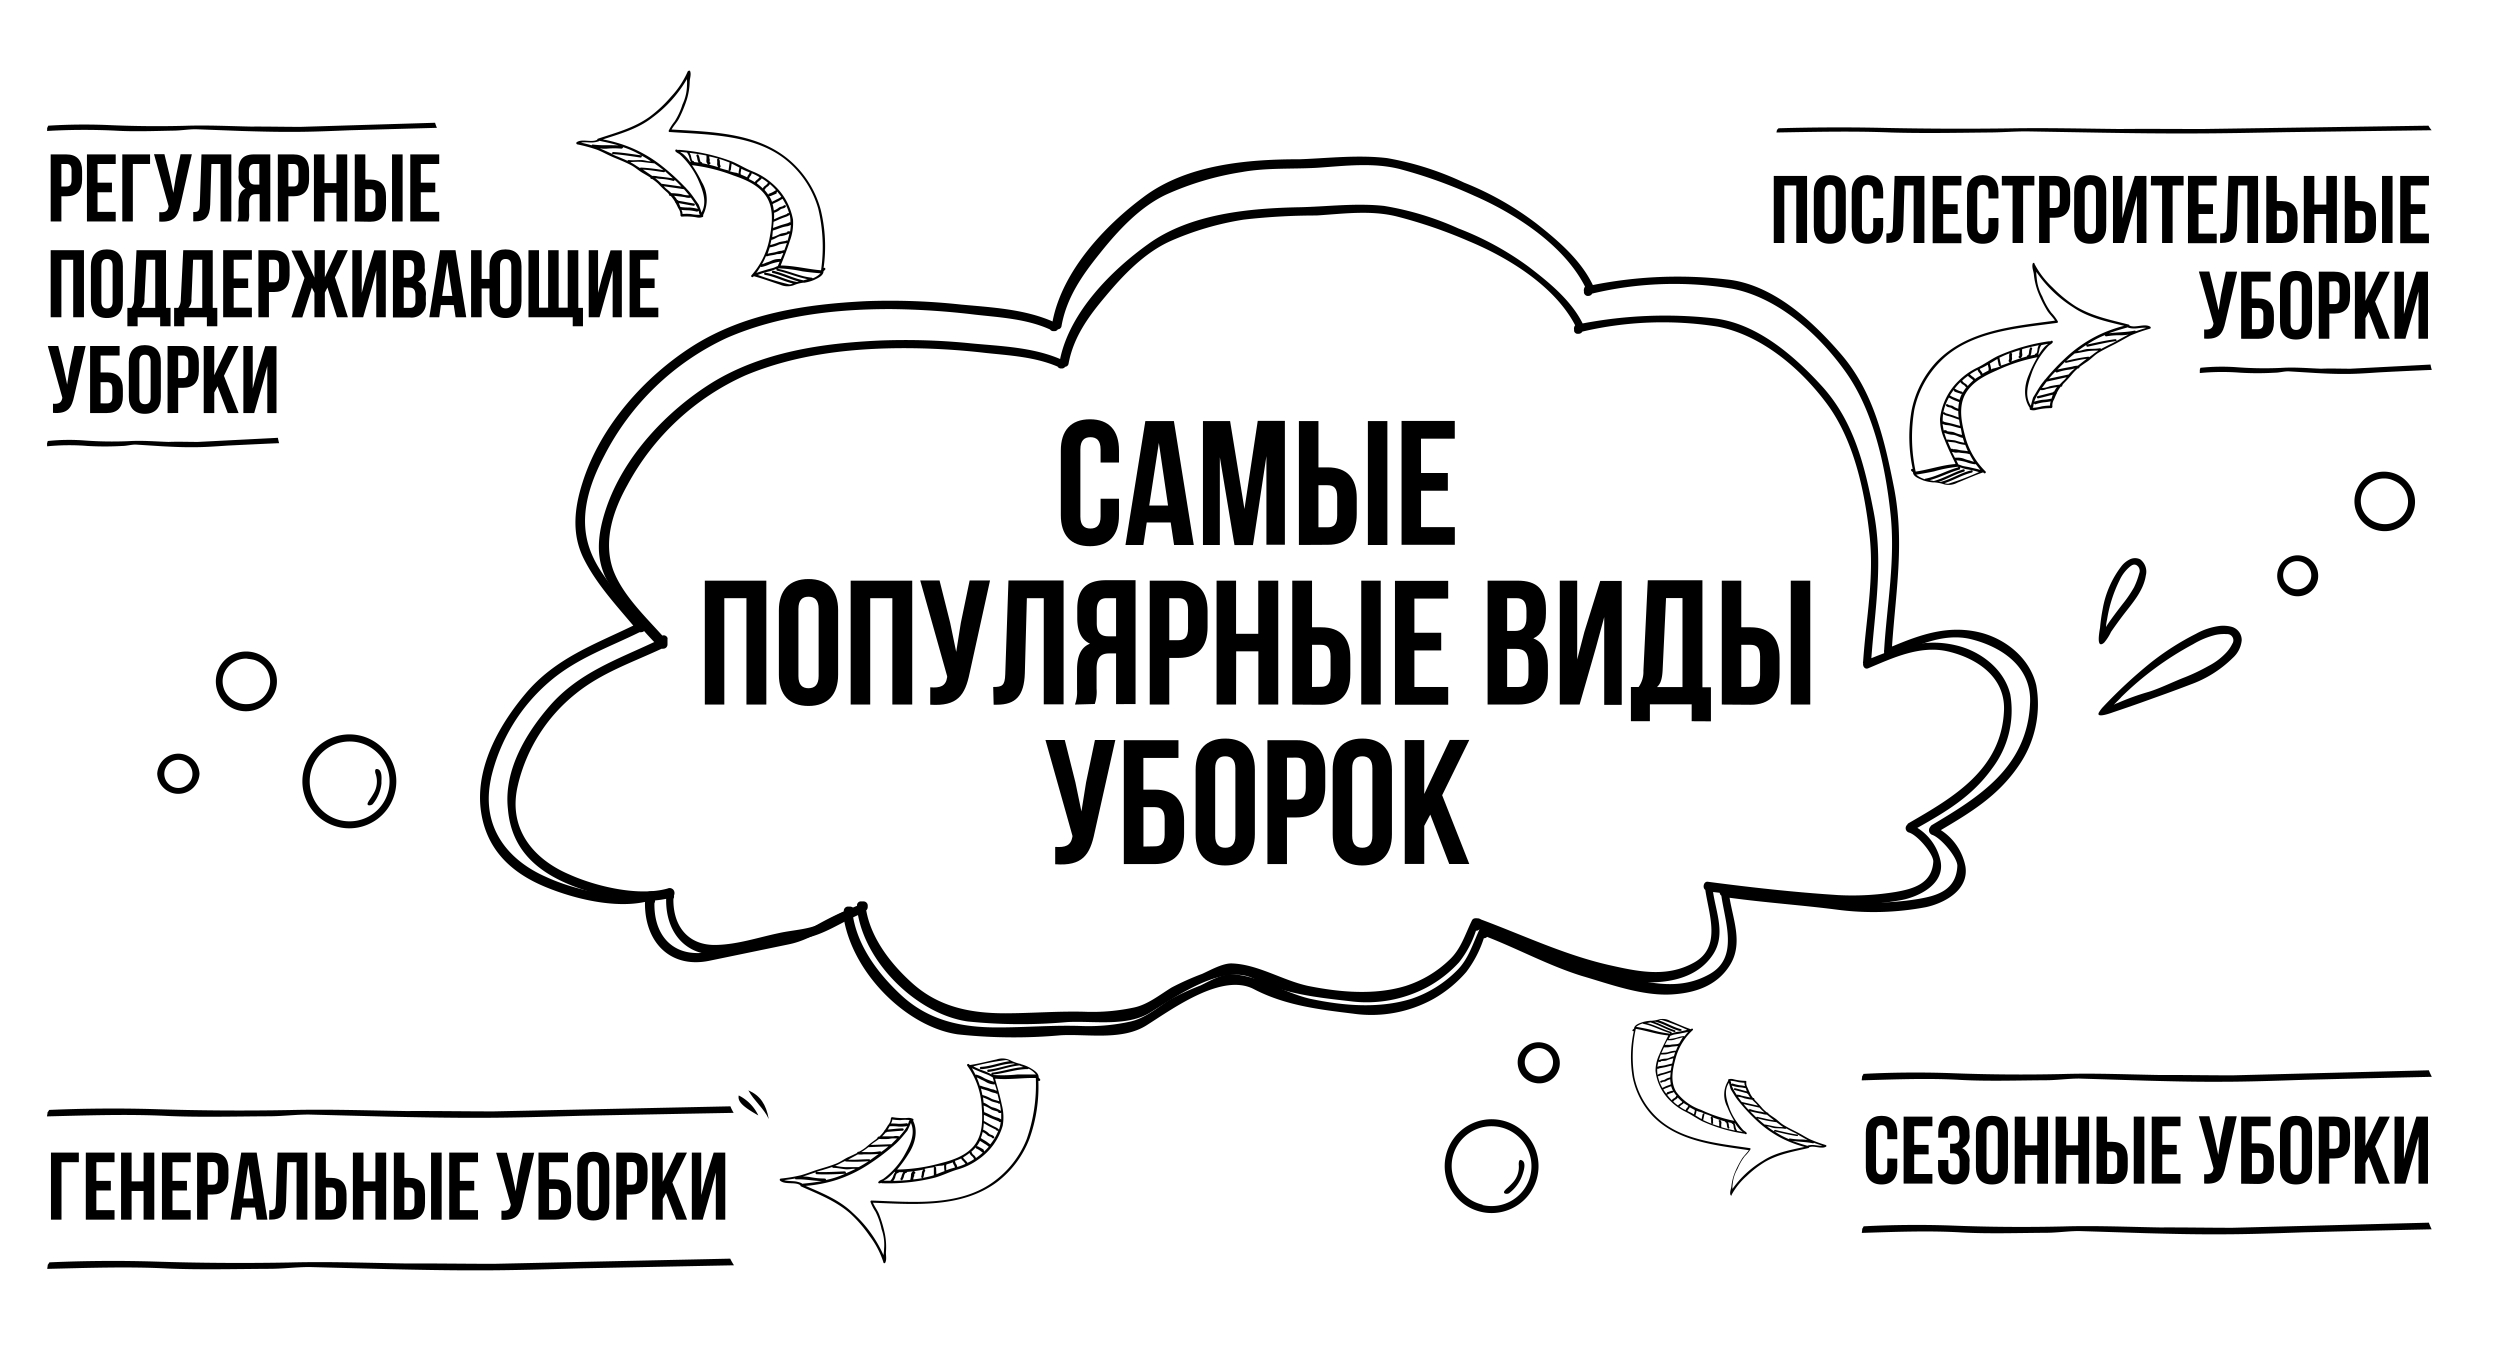 <?xml version="1.0" encoding="UTF-8"?> <svg xmlns="http://www.w3.org/2000/svg" viewBox="0 0 443.97 239.59"> <defs> <style>.cls-1{fill:none;}</style> </defs> <g id="Слой_2" data-name="Слой 2"> <g id="Слой_1-2" data-name="Слой 1"> <path d="M132.9,193.63c2.1.92,3.16,2.49,3.62,5.1C135.65,196.8,133.87,195.48,132.9,193.63Z"></path> <path d="M134.67,198.09c-2.82-1.59-3.7-2.49-3.48-3.55A7.62,7.62,0,0,1,134.67,198.09Z"></path> <g id="Слой_2-2" data-name="Слой 2"> <g id="Слой_1-2-2" data-name="Слой 1-2"> <path d="M90.2,143.67c.6,7.26,5.26,11.18,11.39,13.61,4.64,1.85,11.48,3.44,16.71,2.34-.12,6.68,4.36,11,11,9.68,4.54-.92,9.08-1.78,13.61-2.68,3.44-.68,6.25-2.67,9.46-4.11,1.71,9.12,10.92,17.67,19.48,18.89a92.42,92.42,0,0,0,17.68.11c4.61-.26,10.55.88,14.76-1.71,4.68-2.91,12.92-8.72,18.35-6s11.2,3.33,17.09,4a22.85,22.85,0,0,0,13.7-2.47,21.66,21.66,0,0,0,5.68-4.43,18.25,18.25,0,0,0,3-5.61.76.76,0,0,0,.57-.22c5.43,2,10.55,4.75,16.17,6.35,4.78,1.45,10.31,3.33,15.37,3,3.86-.22,7.73-1.46,10-4.93s.55-7.39,0-11.08c6.07.74,12.16,1.13,18.25,1.87a50.42,50.42,0,0,0,15.41-.48c2.91-.6,7.46-2.77,6.76-6.78a9.14,9.14,0,0,0-4.14-6c5-2.82,9.7-5.55,13.28-10.56A17,17,0,0,0,357,123.3c-1.11-4.59-5.47-7.78-9.75-8.72-5.32-1.25-10,.31-14.92,2.31h0c.67-8.92,2.15-17.1.4-26.06-1.58-8.15-3.48-15.87-9-22.06C318.5,63,311.75,57.22,304,56.49a77.77,77.77,0,0,0-22.94.95c-2.08-4.16-6.07-7.38-9.63-10.1A53,53,0,0,0,259,40.57a53.08,53.08,0,0,0-13.19-4c-5-.54-9.93.11-14.9.23-8.86.17-19.49,1.1-27,6.54-6.55,4.69-13.83,12-15.63,20.32v.1c-4.91-2.1-10.49-2.28-15.69-2.77a115.9,115.9,0,0,0-16.24-.52c-10.17.46-21,2-29.95,7.52-8,5-15.69,13.08-18.8,22.42-1.38,4.18-2,8.54.18,12.61a61.26,61.26,0,0,0,8.4,11c-6.69,3.15-13.44,5.46-18.57,11.35C93.47,130.14,89.43,136.75,90.2,143.67ZM92,139.31a29.41,29.41,0,0,1,10.24-16.11c4.59-3.72,10-5.54,15.27-8a.71.71,0,0,0,.29,0,.75.75,0,0,0,.74-.77v-.88a.57.57,0,0,0,0-.26.72.72,0,0,0-.92-.42l0,0c-3.11-3.46-7.08-7.27-8.72-11.63-1.83-5.18,0-10.6,2.53-15.11a44.36,44.36,0,0,1,21-19.49c8.89-3.71,18.7-4.81,28.2-4.81a126.07,126.07,0,0,1,14.41.85c4.27.45,8.72.69,12.77,2.42a.71.71,0,0,0,.58.34h.25a.72.72,0,0,0,.52-.3.67.67,0,0,0,.61-.58c.88-4.77,3.64-8.49,6.61-12,3.17-3.8,6.89-7.65,11.38-9.7A52.32,52.32,0,0,1,220.89,39a113.1,113.1,0,0,1,12.88-.73c4.78-.3,9.66-1,14.39.2a84.74,84.74,0,0,1,12.68,4.36c6.73,2.79,15.21,7.86,18.89,14.94a.92.92,0,0,0-.19.78v.24a.67.67,0,0,0,.52.49h.22a.8.8,0,0,0,.73-.39A62.5,62.5,0,0,1,305,58c7.59,1.45,14.53,7.15,19.36,13.61S331.12,87,332,95c.87,7.63-.62,14.89-1.13,22.47a.44.44,0,0,0,0,.32c-.09.53.3,1.14.9.89,4.36-1.83,9.2-4.13,14.12-3s10.17,4.36,10,10.36c-.37,10.64-9.08,15.59-16.93,20.14a.53.53,0,0,0-.26.29.8.8,0,0,0-.08,1.13.82.82,0,0,0,.36.24c1.55.43,4.35,3.8,4.35,5.14-.21,4-3.66,4.89-6.69,5.42a47.44,47.44,0,0,1-10.17.56c-7.68-.49-15.55-1.36-23.25-2.38h0c-.71,0-.9,1.12-.38,1.45.66,4.48,2.91,10.17-2,12.91s-10,1.58-15.19.42c-7.92-1.83-15.07-5.25-22.64-8.07a1.27,1.27,0,0,0-.57-.21h-.19a.39.39,0,0,0-.26,0,.65.65,0,0,0-.59.37c-1.22,2.5-1.95,5.09-4,7a20,20,0,0,1-7.77,4.64c-5.54,1.69-11.73,1.12-17.32,0-4.6-1-8.92-3.86-13.63-4-1.64,0-3.73,1.2-5.2,1.86a47.65,47.65,0,0,0-5.42,2.42c-2.16,1.33-4.27,3.06-6.72,3.56a35.31,35.31,0,0,1-8.26.76c-4.85-.17-9.67.25-14.53.26-6.11,0-11.78-1.07-16.54-5.35-3.66-3.28-7.27-7.81-8.18-12.94h0l.1-.09h0a.87.87,0,0,0,.17-.52v-.26a.75.75,0,0,0-.77-.71h-.55a.7.7,0,0,0-.58.78,55.62,55.62,0,0,0-5.7,2.79c-2.44,1.45-5.55,1.45-8.29,2.08-3.55.75-7.27,2-11,2.08-5,.14-7.71-3.35-7.62-8.2a.62.62,0,0,0,.11-.42v-.19a1,1,0,0,0,0-.8.86.86,0,0,0-1.14-.41l0,0c-5.15,1.45-12.78-.39-17.44-2.49-6.6-2.81-11.06-8.36-9.09-16.09Z"></path> <path d="M85.29,142.91c.62,7.76,5.48,12.15,11.81,14.7,4.9,2,12,3.74,17.44,2.56-.12,7.27,4.6,11.87,11.44,10.45l14.07-2.91c3.62-.72,6.52-2.9,9.83-4.36,1.81,9.84,11.35,19.06,20.2,20.34a92.69,92.69,0,0,0,18.32.16c4.75-.26,10.91,1,15.27-1.8,4.9-3.11,13.41-9.3,19-6.39s11.62,3.62,17.68,4.36a22.8,22.8,0,0,0,14.23-2.63,22.25,22.25,0,0,0,5.81-4.77,20.08,20.08,0,0,0,3.12-6,.78.78,0,0,0,.58-.24c5.68,2.22,11,5.12,16.8,6.93,5,1.45,10.71,3.6,16,3.29,4-.24,8-1.45,10.34-5.23s.56-8-.08-11.94c6.27.86,12.58,1.29,18.88,2.09a49.89,49.89,0,0,0,16-.42c3-.64,7.7-2.9,7-7.26a9.86,9.86,0,0,0-4.36-6.42c5.24-3.11,10.08-6,13.76-11.35a19.12,19.12,0,0,0,3.19-14.34c-1.15-5-5.66-8.38-10.08-9.43-5.52-1.32-10.39.35-15.45,2.48H336c.66-9.6,2.24-18.42.37-28.1-1.72-8.71-3.65-17.08-9.4-23.76-5.34-6.22-12.35-12.48-20.34-13.3a76.71,76.71,0,0,0-23.76,1c-2.15-4.49-6.3-8-10-10.91A54.41,54.41,0,0,0,260,32.43a53.53,53.53,0,0,0-13.65-4.35c-5.14-.61-10.28,0-15.41.2-9.17,0-20.18.84-28,6.81-6.7,5-14.21,12.92-16,21.88v.12c-5.07-2.21-10.85-2.5-16.24-3a116.79,116.79,0,0,0-16.83-.61c-10.6.53-21.69,2.11-31,8.07-8.28,5.31-16.21,14-19.41,24.11-1.45,4.51-2,9.16.21,13.57s5.65,8.14,8.79,11.87c-6.92,3.36-13.92,5.82-19.2,12.16C88.92,128.43,84.77,135.53,85.29,142.91Zm1.9-4.69A32,32,0,0,1,97.8,120.87c4.75-4,10.4-5.94,15.79-8.6a.81.81,0,0,0,.31,0,.82.82,0,0,0,.77-.85h0v-.81a.89.89,0,0,0-.08-.32.71.71,0,0,0-.92-.41l0,0c-3.22-3.71-7.4-7.8-9-12.57-1.91-5.61,0-11.36,2.6-16.29a46.43,46.43,0,0,1,21.79-21c9.18-4,19.35-5.14,29.19-5.13a137.08,137.08,0,0,1,15,1c4.36.48,9.07.74,13.22,2.62a.71.71,0,0,0,.61.3h.25a.69.69,0,0,0,.54-.33.67.67,0,0,0,.65-.61c.9-5.07,3.74-9.07,6.8-12.87,3.29-4.13,7.12-8.24,11.77-10.44a52.22,52.22,0,0,1,13.44-4c4.36-.79,8.86-.51,13.32-.76,5-.33,10-1,14.89.26a84.3,84.3,0,0,1,13.08,4.71c7,3.05,15.84,8.61,19.66,16.13a1.12,1.12,0,0,0-.19.87V52a.77.77,0,0,0,.55.55H282a.76.76,0,0,0,.75-.41,62.72,62.72,0,0,1,24.86-.87c7.91,1.54,15.16,7.78,20.12,14.74s7.07,16.54,8,25.22c.89,8.22-.62,16-1.13,24.22a.69.69,0,0,0,0,.35c-.09.56.32,1.2.94.94,4.53-1.93,9.52-4.49,14.6-3.2s10.61,4.67,10.38,11.19c-.41,11.62-9.33,16.94-17.44,21.79a.69.69,0,0,0-.27.29,1,1,0,0,0-.18.29.88.88,0,0,0,.47,1.15c1.59.5,4.59,4.11,4.5,5.57-.22,4.36-3.76,5.27-6.86,5.81a48.11,48.11,0,0,1-10.52.59c-7.93-.53-16.08-1.45-24-2.61h-.13c-.75-.1-.93,1.1-.4,1.45.7,4.83,3.08,11-2.05,13.91s-10.35,1.71-15.7.4c-8.21-2-15.6-5.69-23.45-8.71a1.24,1.24,0,0,0-.58-.24h-.47a.79.79,0,0,0-.61.44c-1.26,2.63-2,5.43-4.12,7.51a20.59,20.59,0,0,1-8.05,5c-5.81,1.81-12.18,1.23-18,0-4.69-1.08-9.18-4.19-14.05-4.36-1.74,0-3.91,1.28-5.42,2a45.74,45.74,0,0,0-5.59,2.6c-2.19,1.45-4.36,3.28-6.92,3.82a34.26,34.26,0,0,1-8.57.78c-5-.19-10,.26-15,.25-6.33,0-12.2-1.18-17.15-5.81-3.8-3.55-7.59-8.4-8.49-14h0a.29.29,0,0,0,.1-.12h0a.82.82,0,0,0,.18-.56v-.25A.81.81,0,0,0,151,161h-.49a.77.77,0,0,0-.66.85,55.89,55.89,0,0,0-5.81,3c-2.54,1.45-5.81,1.63-8.57,2.21-3.67.77-7.58,2.09-11.35,2.19-5.17.13-8-3.63-7.9-8.86a.93.93,0,0,0,.12-.46v-.19a.91.91,0,0,0,.21-.79.8.8,0,0,0-1-.64h0a.69.69,0,0,0-.5.12c-5.33,1.45-13.23-.45-18.12-2.72-6.93-3.06-11.56-9-9.73-17.46Z"></path> </g> </g> <g id="Слой_2-3" data-name="Слой 2"> <g id="Слой_1-2-3" data-name="Слой 1-2"> <path d="M122.13,12.69a15.77,15.77,0,0,1-2.94,4.46,23.38,23.38,0,0,1-3.84,3.6c-2.79,2-6,2.82-9.16,3.88a.16.16,0,0,0-.12.18c-1,.57-2.71-.24-3.67.46a.21.21,0,0,0,0,.29h0a.2.2,0,0,0,.12.08,27.93,27.93,0,0,1,3.48.94c1,.39,1.88.91,2.85,1.32s2.09.84,3.1,1.37c.81.4,1.41,1,2.15,1.43.47.27.94.54,1.4.84a.22.22,0,0,0,.18.24.29.29,0,0,0,.13,0,8.41,8.41,0,0,1,1.1.87,21,21,0,0,0,1.67,1.6,2.34,2.34,0,0,1,.24.31h0a.23.23,0,0,0,.18.24h.12a6,6,0,0,1,.78,1.09.2.2,0,0,0,.1.18c.16.29.3.59.45.9a2,2,0,0,1,.39,1.22.27.27,0,0,0,.07.2.21.21,0,0,0,.19.08,10.68,10.68,0,0,1,2.59.13,1.83,1.83,0,0,0,1.11-.07.18.18,0,0,0,.07-.21.22.22,0,0,0,0-.14,6.07,6.07,0,0,0-.23-5.85,22.16,22.16,0,0,0-1.75-3,30.93,30.93,0,0,1,7.38,1.84c2.13.72,4.36,1.67,5.7,3.56,1.57,2.25,1.15,5.16.67,7.7a13.63,13.63,0,0,1-3.19,6.46c-.18.21.14.46.32.26l.09-.1h0c1.59.42,3.12,1,4.66,1.5a3.26,3.26,0,0,0,2.36.13,6.83,6.83,0,0,1,1.77-.48h.07a.22.22,0,0,0,.17,0,7.39,7.39,0,0,0,1.65-.47c.58-.27,1.57-.7,1.69-1.39a.14.14,0,0,0,0-.16,2.76,2.76,0,0,0,.3-.29c.16-.18-.08-.41-.27-.3a27.48,27.48,0,0,0-.51-10.35,17.67,17.67,0,0,0-5-8.3C135,23.56,126.69,23.44,119.26,23c.39-.71,1-1.31,1.35-2A23.61,23.61,0,0,0,122,17.6a11.9,11.9,0,0,0,.48-3c0-.65.33-1.4.06-2a.21.21,0,0,0-.29,0h0A.21.21,0,0,0,122.13,12.69ZM144.27,49.4a.15.15,0,0,0-.14-.09c-2-.2-3.89-1.14-5.89-1.55a.16.16,0,0,0-.08-.1l.18,0a25.58,25.58,0,0,1,4.17.53c1.08.15,2.13.26,3.21.35a4.2,4.2,0,0,1-1.33.87Zm-9.78-.54a14.78,14.78,0,0,1,2.26-.7c.35-.09.77-.28,1.13-.41v.1a.2.2,0,0,0,.16.23h0c1.8.36,3.57,1.18,5.4,1.5a1.82,1.82,0,0,0-.4.11,1.59,1.59,0,0,0-.33.1c-1.84-.36-3.56-1.28-5.4-1.71-.26,0-.32.36-.06.41,1.59.37,3.05,1.09,4.61,1.52l-.26.06h-.07c-1.85-.27-3.51-1.25-5.35-1.6h-.07l-.18-.05a.2.2,0,0,0-.23.17h0a.2.2,0,0,0,.17.23h0c1.67.27,3.29,1.14,4.94,1.53a1.44,1.44,0,0,1-.65.15,44.74,44.74,0,0,1-5.68-1.71Zm.6-1.49.13.05a6.17,6.17,0,0,0,1.45-.48,9.13,9.13,0,0,1,1.78-.46l-.32.76c-.3.11-.57.27-.89.36s-.77.19-1.21.33-1.16.33-1.71.55c.27-.4.52-.77.76-1.15Zm1.07-1.83c.57-.21,1.17-.2,1.73-.38.23-.08.56,0,.78-.11a.86.86,0,0,1,.44-.1L138.66,46h-.12a.17.17,0,0,0-.18,0,3,3,0,0,0-1.39.31,5.81,5.81,0,0,1-.88.32,4.11,4.11,0,0,1-.76.29,14.48,14.48,0,0,0,.69-1.43.22.22,0,0,0,.14,0Zm.49-1.6h0a5.8,5.8,0,0,0,1.69-.51c.46-.14.94-.17,1.4-.28-.14.44-.3.87-.46,1.3a.35.35,0,0,0-.14,0,.13.13,0,0,0-.19.08h0a3.12,3.12,0,0,0-1,.18c-.53.17-1.1.2-1.63.36.14-.4.27-.8.39-1.16Zm2-2a4.61,4.61,0,0,0,1.54-.48c-.08.42-.19.8-.31,1.25h-.17a.17.17,0,0,0-.17.07c-.38.07-.77.12-1.15.21a12.64,12.64,0,0,1-1.61.53l.21-.92C137.6,42.49,138.1,42,138.66,41.92Zm-1.4-1c.55-.15,1.08-.37,1.62-.55a6.23,6.23,0,0,1,1-.22,2.35,2.35,0,0,0,.57-.23,9.78,9.78,0,0,1-.13,1.2.14.14,0,0,0-.1-.07l-.2,0a.2.2,0,0,0-.23.17h0v0c-.43.17-.89.14-1.31.34a7.62,7.62,0,0,1-1.32.54V42Zm.21-1.58c.56-.23,1.1-.5,1.68-.71.29-.11.9-.26,1.08-.54a4.67,4.67,0,0,1,.15.91l0,.47h-.1a.18.18,0,0,0-.23.09c-.45.15-.9.26-1.37.41s-.93.35-1.4.48c.05-.36.09-.72.11-1.08h0Zm-.25-3.12c.36-.22.76-.35,1.13-.57.21-.12.42-.24.62-.37a9.35,9.35,0,0,1,1.17,2.55H140a.18.18,0,0,0-.22.14h0v0l-.4.16-.61.23c-.45.16-.88.38-1.31.57a11.22,11.22,0,0,0,0-1.16,3.17,3.17,0,0,0,1.13-.6c.27-.21.65-.13.9-.41s-.14-.46-.33-.26-.58.17-.82.34a3.22,3.22,0,0,1-.92.52,6.77,6.77,0,0,0-.21-1.09Zm.66-2A.22.22,0,0,0,138,34c.26.31.52.62.75.95a4.4,4.4,0,0,1-.9.5c-.24.15-.51.26-.75.39a4.9,4.9,0,0,0-.46-.95l0-.07h.17a.26.26,0,0,0,.19-.07c.32-.13.63-.25.94-.4Zm-2-.66a1.24,1.24,0,0,1,.46-.45,1.49,1.49,0,0,0,.39-.44,10.86,10.86,0,0,1,1.13,1.12.2.2,0,0,0-.13,0,4,4,0,0,1-1.09.56.22.22,0,0,0-.18.23h0a7.37,7.37,0,0,0-.74-.93.26.26,0,0,0,.15,0Zm-1.41-1.09c0-.16.32-.29.42-.42l.19-.16a2.57,2.57,0,0,0,.21-.24h0c.26.16.51.33.76.51l.35.28a.16.16,0,0,0-.06.08,1.62,1.62,0,0,1-.48.46,1.23,1.23,0,0,0-.39.46h0a9.88,9.88,0,0,0-1.05-.89ZM133,31.71a.3.3,0,0,0,.09-.13c0-.16.16-.28.24-.41a1.31,1.31,0,0,0,.17-.4,10,10,0,0,1,1.39.7,3,3,0,0,1-.5.5,1.12,1.12,0,0,0-.34.38,8.48,8.48,0,0,0-1-.53ZM131.57,31a.9.9,0,0,1,0-.54l.08-.49a11.3,11.3,0,0,0,1.12.51l.36.13h0c-.07.34-.38.54-.44.88h0c-.37-.18-.74-.34-1.13-.5Zm-2-.66a.21.21,0,0,0,.21-.17l.15-1.11c.47.22.93.48,1.39.7a.08.08,0,0,0,0,.07,4.93,4.93,0,0,0-.16,1,3.53,3.53,0,0,0-.39-.15,5.29,5.29,0,0,1-1.19-.28Zm-1.76-.57a.22.22,0,0,0,.15-.27v-.06c-.22-.32,0-.78-.23-1.14a.15.15,0,0,0-.11-.11,17.66,17.66,0,0,1,1.69.58.85.85,0,0,1,.26.11h0l-.17,1.23a.2.2,0,0,0,.07.18c-.55-.12-1.1-.27-1.63-.44Zm-1.92-.58c.24.07.41-.3.16-.38-.05,0,0-.35,0-.42a2.61,2.61,0,0,0-.08-.33,2.64,2.64,0,0,1,0-.29c.56.13,1.1.26,1.64.42a.2.2,0,0,0-.26.14h0a.29.29,0,0,0,0,.13,2.5,2.5,0,0,1,0,.67,1.14,1.14,0,0,0,.19.56h0a24.88,24.88,0,0,0-2.83-.7.21.21,0,0,0-.22-.21c-.11,0-.22-.51-.24-.62a1.8,1.8,0,0,0-.22-.64c-.14-.23-.47,0-.32.24a1.14,1.14,0,0,1,.11.4,2.13,2.13,0,0,0,.14.51l.09.21-.79-.11a.21.21,0,0,0-.22-.19c-.16,0-.28-.61-.31-.76a2,2,0,0,0-.28-.68c1,.13,2,.28,3,.48a4.63,4.63,0,0,1,0,.83.77.77,0,0,0,.4.81Zm-3.34-.44a8.4,8.4,0,0,0-1.18-1.35c-.15-.13-.37-.27-.59-.43h0a.09.09,0,0,0,.07,0l1.14.13a2.34,2.34,0,0,1,.43.9,2.92,2.92,0,0,0,.13.42,1,1,0,0,0,.13.29h0a.14.14,0,0,0-.07.06Zm1.33,8.75a.23.23,0,0,0,.18-.06,3.2,3.2,0,0,1,.1.42.62.62,0,0,0,.14.28,7,7,0,0,1-1.64-.14,10.14,10.14,0,0,0-1.46,0v-.16a1.9,1.9,0,0,0-.18-.57h0a11,11,0,0,0,1.28.08,8.56,8.56,0,0,1,1.58.27Zm-1.24-2.47.3.42a10.07,10.07,0,0,1,1,1.64,9.32,9.32,0,0,0-1.48-.24,9.43,9.43,0,0,1-1.5-.08.17.17,0,0,0-.12,0l-.29-.69c.88.15,1.76.34,2.64.47a.23.23,0,0,0,.21-.22.23.23,0,0,0-.15-.19c-.93-.14-1.86-.34-2.79-.49a.2.2,0,0,0-.2-.13,4.58,4.58,0,0,0-.56-.75c.66.08,1.31.15,1.95.25a2,2,0,0,0,1,.09Zm-1.17-1.43c.32.35.63.75.92,1.08a4,4,0,0,1-1.41-.21,13,13,0,0,0-1.76-.17c-.25-.24-.51-.47-.76-.67a3.71,3.71,0,0,1-.57-.55Zm-1.83-1.52a.2.2,0,0,0,.2-.11A15.88,15.88,0,0,1,121,33.13l-3.46-.49h-.06l-.12-.13a12.28,12.28,0,0,0-1-.87c.35.05.79.13.9.12a10,10,0,0,1,2.43.41ZM118,30.33l.22.19,1.27,1.15c-.89-.14-1.77-.24-2.66-.34a3.63,3.63,0,0,0-1-.09l-1.64-1.11c1.21.05,2.42.28,3.63.44a.22.22,0,0,0,.27-.11v-.05Zm-6-1.54a12.84,12.84,0,0,1,1.86-.05c.73.09,1.43.19,2.17.25a.19.19,0,0,0,.15,0c.56.38,1.11.8,1.65,1.24a31.06,31.06,0,0,0-4-.47.17.17,0,0,0-.17.09l-.65-.4a8.85,8.85,0,0,0-1-.6Zm-3.26-1.43h0c1.7.1,3.36.38,5,.62a.21.21,0,0,0,.23-.19h0a.22.22,0,0,0,0-.14c.55.31,1.09.62,1.62,1a4.6,4.6,0,0,1-.64-.05,6,6,0,0,0-1-.18c-.79,0-1.56.09-2.3,0a.2.2,0,0,0-.21.14c-.58-.27-1.16-.5-1.74-.75a5.18,5.18,0,0,1-1-.45Zm1.66-1a.22.22,0,0,0,.24-.18v-.05a15.8,15.8,0,0,1,2.41,1l.88.47c-1.68-.23-3.34-.51-5-.6a.21.21,0,0,0-.23.17v0a.25.25,0,0,0,.08.18l-2.26-1a5.9,5.9,0,0,0,1.19.06,13.94,13.94,0,0,1,2.74,0ZM106.39,25c1.18.24,2.33.49,3.46.83-1.53-.1-3,.05-4.56-.16a.2.2,0,0,0-.22.13c-.62-.18-1.26-.32-1.89-.47.77-.16,1.7.05,2.34-.06a3.32,3.32,0,0,0,.88-.21ZM122,13.85a.69.69,0,0,0,0,.32,7.51,7.51,0,0,1,0,.95,8.29,8.29,0,0,1-.8,3.43,12.68,12.68,0,0,1-1.38,3,8.84,8.84,0,0,0-1.06,1.64.2.2,0,0,0,.11.26H119c7.07.48,15.41.42,21.06,5.34A17.23,17.23,0,0,1,145.29,37a29.18,29.18,0,0,1,.52,11h0c-2.36-.19-4.74-.82-7.1-.85a.08.08,0,0,0-.07,0c.58-1.46,1.17-2.91,1.64-4.4a8.94,8.94,0,0,0,.55-3.73,11,11,0,0,0-3.71-6.45,12,12,0,0,0-3.47-2.13c-1.32-.52-2.51-1.31-3.84-1.83a33.74,33.74,0,0,0-9.25-2,.21.21,0,0,0-.17.06.44.44,0,0,0-.24-.11c-.18-.06-.29.19-.19.32.23.28.53.33.82.59a14.73,14.73,0,0,1,1.37,1.48,14,14,0,0,1,1.79,2.88c.82,1.88,1.71,4,.64,5.93a14.4,14.4,0,0,0-.52-1.46c-.59-.8-1.14-1.69-1.81-2.44l-.4-.43a.15.15,0,0,0-.11-.12,39.79,39.79,0,0,0-4.06-3.73,23.4,23.4,0,0,0-5.24-3.19,24.57,24.57,0,0,0-5.38-1.63c3.07-1,6.24-1.87,8.81-3.9a22.4,22.4,0,0,0,6.17-6.9Z"></path> </g> </g> <g id="Слой_2-4" data-name="Слой 2"> <g id="Слой_1-2-4" data-name="Слой 1-2"> <path d="M49.35,77.75l-14.21.73c-1.77,0-3.45-.07-5.22,0-2.35-.08-4.66-.28-7-.14a66.14,66.14,0,0,1-8.21-.14,36.12,36.12,0,0,0-6.24.12c0,.12-.06.24-.1.36s0,.39,0,.58a40.39,40.39,0,0,1,7.21-.06,53.28,53.28,0,0,0,6.07,0c.83,0,1.58-.24,2.42-.25l4.85.31c1.77.09,3.64.18,5.43.16,2,0,4-.15,6.06-.29,3.07-.15,6.12-.3,9.16-.43C49.47,78.36,49.4,78.06,49.35,77.75Z"></path> </g> </g> <path d="M198.72,88.57v2.92C198.72,95,197,97,193.56,97s-5.17-2-5.17-5.55V80c0-3.52,1.77-5.54,5.17-5.54s5.16,2,5.16,5.54v2.14h-3.27V79.81c0-1.57-.7-2.17-1.8-2.17s-1.79.6-1.79,2.17V91.72c0,1.57.69,2.14,1.79,2.14s1.8-.57,1.8-2.14V88.57Z"></path> <path d="M212,96.78h-3.5l-.6-4h-4.25l-.6,4h-3.18l3.53-22h5.07Zm-7.91-7h3.34L205.8,78.65Z"></path> <path d="M221,90.39l2.36-15.65h4.82v22h-3.28V81l-2.39,15.8h-3.28L216.63,81.2V96.78h-3v-22h4.82Z"></path> <path d="M230.67,96.78v-22h3.47V83h1.63c3.47,0,5.17,1.92,5.17,5.44v2.87c0,3.52-1.7,5.44-5.17,5.44Zm5.1-3.14c1.1,0,1.7-.51,1.7-2.08V88.25c0-1.57-.6-2.08-1.7-2.08h-1.63v7.47Zm7.15,3.14v-22h3.46v22Z"></path> <path d="M252.36,84h4.76v3.15h-4.76v6.46h6v3.14H248.9v-22h9.45v3.15h-6Z"></path> <path d="M128.63,125.12h-3.46v-22h10.92v22h-3.53V106.23h-3.93Z"></path> <path d="M138.32,108.37c0-3.53,1.86-5.54,5.26-5.54s5.26,2,5.26,5.54v11.46c0,3.52-1.86,5.54-5.26,5.54s-5.26-2-5.26-5.54Zm3.47,11.68c0,1.57.69,2.17,1.79,2.17s1.8-.6,1.8-2.17v-11.9c0-1.58-.7-2.18-1.8-2.18s-1.79.6-1.79,2.18Z"></path> <path d="M154.54,125.12h-3.47v-22H162v22h-3.53V106.23h-3.93Z"></path> <path d="M172.2,119.51c-.82,4-2.17,5.95-7,5.64v-3.09c1.76.13,2.77-.19,3-1.79l0-.19-4.78-17h3.43l1.89,7.52,1.07,5.17.82-5.14,1.57-7.55h3.62Z"></path> <path d="M176.38,122c1.58,0,2.08-.22,2.14-2.27l.57-16.65h9.79v22h-3.52V106.23h-3L182,119.54c-.13,4-1.58,5.61-5,5.61h-.54Z"></path> <path d="M190.9,125.12a6.63,6.63,0,0,0,.37-2.68V119c0-2.3.57-4,2.3-4.69-1.54-.72-2.26-2.21-2.26-4.47v-1.73c0-3.4,1.54-5.07,5.13-5.07h5.22v22H198.2v-9H197c-1.57,0-2.26.76-2.26,2.81v3.46a6.76,6.76,0,0,1-.32,2.71Zm5.63-18.89c-1.23,0-1.76.69-1.76,2.26v2.18c0,1.76.79,2.33,2.08,2.33h1.35v-6.77Z"></path> <path d="M214.45,108.52v2.87c0,3.53-1.7,5.45-5.17,5.45h-1.63v8.28h-3.47v-22h5.1C212.75,103.08,214.45,105,214.45,108.52Zm-6.8-2.29v7.46h1.63c1.1,0,1.7-.51,1.7-2.08V108.3c0-1.57-.6-2.07-1.7-2.07Z"></path> <path d="M219.51,125.12h-3.46v-22h3.46v9.44h3.94v-9.44H227v22h-3.53v-9.45h-3.94Z"></path> <path d="M229.49,125.12v-22H233v8.28h1.63c3.47,0,5.17,1.92,5.17,5.45v2.86c0,3.53-1.7,5.45-5.17,5.45Zm5.1-3.15c1.1,0,1.7-.51,1.7-2.08v-3.31c0-1.57-.6-2.07-1.7-2.07H233V122Zm7.15,3.15v-22h3.46v22Z"></path> <path d="M251.18,112.37h4.76v3.14h-4.76V122h6v3.15h-9.45v-22h9.45v3.15h-6Z"></path> <path d="M274.54,108.15v.78c0,2.27-.69,3.72-2.23,4.44,1.85.73,2.58,2.4,2.58,4.73v1.79c0,3.4-1.8,5.23-5.26,5.23h-5.45v-22h5.23C273,103.08,274.54,104.75,274.54,108.15Zm-6.89-1.92v5.82H269c1.29,0,2.08-.57,2.08-2.33v-1.23c0-1.57-.54-2.26-1.76-2.26Zm0,9V122h2c1.17,0,1.79-.54,1.79-2.17v-1.92c0-2-.66-2.68-2.23-2.68Z"></path> <path d="M280.52,125.12H277v-22h3.09v14l1.26-4.85,2.83-9.1H288v22h-3.11V109.59L283.42,115Z"></path> <path d="M300.42,128.08v-3H293v3h-3.37V122H291a4.63,4.63,0,0,0,.85-2.86l.78-16.09h9.7v19h1.51v6.05Zm-5.16-9c-.1,1.67-.41,2.4-1,2.93h4.53v-15.8h-2.92Z"></path> <path d="M305.77,125.12v-22h3.46v8.28h1.64c3.46,0,5.16,1.92,5.16,5.45v2.86c0,3.53-1.7,5.45-5.16,5.45Zm5.1-3.15c1.1,0,1.7-.51,1.7-2.08v-3.31c0-1.57-.6-2.07-1.7-2.07h-1.64V122Zm7.15,3.15v-22h3.46v22Z"></path> <path d="M194.39,147.84c-.82,4-2.17,6-7,5.64V150.4c1.77.12,2.77-.19,3.06-1.8l0-.19-4.79-17h3.43l1.89,7.53,1.07,5.16.82-5.13,1.58-7.56h3.62Z"></path> <path d="M199.58,153.45v-22h9.7v3.15h-6.23v5.63h2c3.47,0,5.23,1.93,5.23,5.45V148c0,3.53-1.76,5.45-5.23,5.45Zm5.48-3.15c1.11,0,1.77-.5,1.77-2.08v-2.8c0-1.57-.66-2.08-1.77-2.08h-2v7Z"></path> <path d="M212.33,136.7c0-3.53,1.86-5.54,5.26-5.54s5.26,2,5.26,5.54v11.46c0,3.53-1.86,5.54-5.26,5.54s-5.26-2-5.26-5.54Zm3.47,11.68c0,1.58.69,2.17,1.79,2.17s1.8-.59,1.8-2.17v-11.9c0-1.57-.7-2.17-1.8-2.17s-1.79.6-1.79,2.17Z"></path> <path d="M235.35,136.86v2.86c0,3.53-1.7,5.45-5.17,5.45h-1.63v8.28h-3.47v-22h5.1C233.65,131.41,235.35,133.33,235.35,136.86Zm-6.8-2.3V142h1.63c1.11,0,1.71-.5,1.71-2.08v-3.3c0-1.58-.6-2.08-1.71-2.08Z"></path> <path d="M236.67,136.7c0-3.53,1.86-5.54,5.26-5.54s5.26,2,5.26,5.54v11.46c0,3.53-1.86,5.54-5.26,5.54s-5.26-2-5.26-5.54Zm3.46,11.68c0,1.58.7,2.17,1.8,2.17s1.79-.59,1.79-2.17v-11.9c0-1.57-.69-2.17-1.79-2.17s-1.8.6-1.8,2.17Z"></path> <path d="M254,144.66l-1.07,2v6.77h-3.46v-22h3.46V141l4.54-9.6h3.46l-4.82,9.82,4.82,12.22h-3.56Z"></path> <path d="M14.58,30.36v1.55c0,1.91-.92,2.95-2.79,2.95H10.9v4.47H9V27.42h2.76C13.66,27.42,14.58,28.46,14.58,30.36ZM10.9,29.12v4h.89c.59,0,.92-.27.92-1.12V30.24c0-.85-.33-1.12-.92-1.12Z"></path> <path d="M17.32,32.44h2.56v1.7H17.32v3.49h3.23v1.7H15.44V27.42h5.11v1.7H17.32Z"></path> <path d="M21.72,39.33V27.42h4.93v1.7H23.59V39.33Z"></path> <path d="M32.06,36.3c-.44,2.15-1.17,3.22-3.78,3.05V37.68c1,.07,1.5-.1,1.65-1l0-.1-2.58-9.19h1.85l1,4.07.58,2.79.44-2.78.85-4.08h2Z"></path> <path d="M34.32,37.65c.85,0,1.12-.12,1.16-1.23l.3-9h5.3V39.33H39.17V29.12H37.54l-.21,7.2c-.07,2.18-.85,3-2.72,3h-.29Z"></path> <path d="M42.16,39.33a3.47,3.47,0,0,0,.21-1.45V36.05c0-1.25.3-2.15,1.24-2.54a2.36,2.36,0,0,1-1.23-2.41v-.94c0-1.84.84-2.74,2.78-2.74H48V39.33H46.11V34.48h-.65c-.85,0-1.22.41-1.22,1.52v1.87a3.7,3.7,0,0,1-.17,1.46Zm3.05-10.21c-.67,0-1,.38-1,1.23v1.17c0,.95.42,1.26,1.12,1.26h.73V29.12Z"></path> <path d="M54.89,30.36v1.55c0,1.91-.92,2.95-2.79,2.95h-.89v4.47H49.34V27.42H52.1C54,27.42,54.89,28.46,54.89,30.36Zm-3.68-1.24v4h.89c.59,0,.91-.27.91-1.12V30.24c0-.85-.32-1.12-.91-1.12Z"></path> <path d="M57.62,39.33H55.75V27.42h1.87v5.1h2.13v-5.1h1.91V39.33H59.75v-5.1H57.62Z"></path> <path d="M63,39.33V27.42h1.88v4.47h.88c1.87,0,2.79,1,2.79,3v1.55c0,1.9-.92,2.94-2.79,2.94Zm2.76-1.7c.6,0,.92-.27.92-1.12V34.72c0-.85-.32-1.12-.92-1.12h-.88v4Zm3.86,1.7V27.42H71.5V39.33Z"></path> <path d="M74.73,32.44H77.3v1.7H74.73v3.49H78v1.7H72.86V27.42H78v1.7H74.73Z"></path> <path d="M10.9,56.34H9V44.43h5.91V56.34H13V46.13H10.9Z"></path> <path d="M16.14,47.29c0-1.91,1-3,2.84-3s2.84,1.09,2.84,3v6.19c0,1.91-1,3-2.84,3s-2.84-1.08-2.84-3ZM18,53.6c0,.85.38,1.17,1,1.17s1-.32,1-1.17V47.17c0-.85-.37-1.18-1-1.18s-1,.33-1,1.18Z"></path> <path d="M28.44,57.94v-1.6h-4v1.6H22.62V54.67h.73a2.41,2.41,0,0,0,.46-1.55l.43-8.69h5.24V54.67h.81v3.27Zm-2.79-4.85a2.09,2.09,0,0,1-.53,1.58h2.45V46.13H26Z"></path> <path d="M36.74,57.94v-1.6h-4v1.6H30.92V54.67h.73a2.47,2.47,0,0,0,.46-1.55l.43-8.69h5.24V54.67h.81v3.27ZM34,53.09a2.09,2.09,0,0,1-.53,1.58h2.45V46.13H34.29Z"></path> <path d="M41.5,49.45h2.57v1.7H41.5v3.49h3.23v1.7h-5.1V44.43h5.1v1.7H41.5Z"></path> <path d="M51.43,47.37v1.55c0,1.91-.92,2.94-2.79,2.94h-.88v4.48H45.89V44.43h2.75C50.51,44.43,51.43,45.47,51.43,47.37Zm-3.67-1.24v4h.88c.6,0,.92-.27.92-1.12V47.25c0-.85-.32-1.12-.92-1.12Z"></path> <path d="M57.69,49.24l2.21-4.81h1.88l-2.3,4.83,2.3,7.08H59.85l-1.7-5.28-.46.91v4.37H55.84V52l-.46-.92-1.7,5.29H51.75l2.32-7-2.32-4.88h1.88l2.21,4.81V44.43h1.85Z"></path> <path d="M64.49,56.34H62.57V44.43h1.67V52l.68-2.62,1.53-4.92h2.06V56.34H66.82V48l-.76,2.93Z"></path> <path d="M75.43,47.17v.42A2.33,2.33,0,0,1,74.22,50a2.4,2.4,0,0,1,1.4,2.55v1a2.53,2.53,0,0,1-2.84,2.83h-3V44.43h2.83C74.6,44.43,75.43,45.33,75.43,47.17Zm-3.73-1v3.15h.74c.69,0,1.12-.31,1.12-1.26v-.67c0-.85-.29-1.22-1-1.22Zm0,4.85v3.66h1.08c.63,0,1-.29,1-1.18v-1c0-1.1-.36-1.44-1.21-1.44Z"></path> <path d="M82.8,56.34H80.91l-.33-2.16H78.29L78,56.34H76.24l1.91-11.91h2.74Zm-4.28-3.78h1.81l-.9-6Z"></path> <path d="M86.93,51.23h-1.4v5.11H83.66V44.43h1.87v5.1h1.4V47.29c0-1.91,1-3,2.84-3s2.84,1.09,2.84,3v6.19c0,1.91-1,3-2.84,3s-2.84-1.08-2.84-3ZM88.8,53.6c0,.85.37,1.17,1,1.17s1-.32,1-1.17V47.17c0-.85-.38-1.18-1-1.18s-1,.33-1,1.18Z"></path> <path d="M102.7,54.67h.83v3.27h-1.82v-1.6H93.85V44.43h1.87V54.64h1.62V44.43h1.87V54.64h1.61V44.43h1.88Z"></path> <path d="M106.47,56.34h-1.92V44.43h1.66V52l.68-2.62,1.54-4.92h2V56.34H108.8V48L108,50.88Z"></path> <path d="M113.68,49.45h2.57v1.7h-2.57v3.49h3.23v1.7h-5.1V44.43h5.1v1.7h-3.23Z"></path> <path d="M13.18,70.32c-.44,2.14-1.17,3.21-3.77,3V71.7c.95.06,1.49-.11,1.65-1v-.11L8.49,61.44h1.85l1,4.06.58,2.79.44-2.77.85-4.08h2Z"></path> <path d="M16,73.35V61.44h5.24v1.7H17.86v3H19c1.87,0,2.82,1,2.82,2.95V70.4c0,1.91-.95,2.95-2.82,2.95Zm3-1.71c.59,0,.95-.27.95-1.12V69c0-.85-.36-1.13-.95-1.13H17.86v3.76Z"></path> <path d="M22.88,64.29c0-1.9,1-3,2.84-3s2.84,1.09,2.84,3v6.2c0,1.9-1,3-2.84,3s-2.84-1.09-2.84-3Zm1.87,6.32c0,.85.37,1.17,1,1.17s1-.32,1-1.17V64.18c0-.86-.38-1.18-1-1.18s-1,.32-1,1.18Z"></path> <path d="M35.31,64.38v1.55c0,1.9-.92,2.94-2.79,2.94h-.88v4.48H29.76V61.44h2.76C34.39,61.44,35.31,62.47,35.31,64.38Zm-3.67-1.24v4h.88c.6,0,.92-.27.92-1.12V64.26c0-.85-.32-1.12-.92-1.12Z"></path> <path d="M38.63,68.6l-.58,1.09v3.66H36.18V61.44h1.87v5.19l2.45-5.19h1.87l-2.6,5.3,2.6,6.61H40.45Z"></path> <path d="M45.14,73.35H43.22V61.44h1.66V69l.68-2.62,1.54-4.91h2V73.35H47.47V65l-.77,2.92Z"></path> <g id="Слой_2-5" data-name="Слой 2"> <g id="Слой_1-2-5" data-name="Слой 1-2"> <path d="M77.26,21.8l-23.88.73c-3,0-5.8-.07-8.78-.05-3.94-.08-7.83-.28-11.75-.14q-6.9.18-13.8-.14a101.75,101.75,0,0,0-10.48.12c-.05.12-.11.24-.17.36s0,.39-.05.58a114,114,0,0,1,12.12-.06c3.3.2,6.74.07,10.19,0,1.41,0,2.66-.24,4.08-.25l8.15.31c3,.09,6.12.18,9.13.16,3.29,0,6.73-.15,10.18-.29l15.39-.43A8.16,8.16,0,0,1,77.26,21.8Z"></path> </g> </g> <g id="Слой_2-6" data-name="Слой 2"> <g id="Слой_1-2-6" data-name="Слой 1-2"> <path d="M129.68,223.52l-42,.92c-5.24,0-10.22-.09-15.46-.06-7-.11-13.8-.36-20.7-.18-8.09.15-16.2.1-24.28-.17-6.16-.18-12.33-.13-18.47.15a3,3,0,0,1-.29.44c0,.24-.08.49-.09.72,7.05-.17,14.32-.43,21.34-.07,5.8.25,11.87.09,18,.06,2.47,0,4.68-.3,7.17-.32l14.35.38c5.25.12,10.78.23,16.08.21,5.8,0,11.86-.19,17.93-.36l27.09-.54A9.15,9.15,0,0,1,129.68,223.52Z"></path> </g> </g> <path d="M9.05,216.6V204.69H14v1.7H10.92V216.6Z"></path> <path d="M17.11,209.71h2.57v1.7H17.11v3.49h3.23v1.7h-5.1V204.69h5.1v1.7H17.11Z"></path> <path d="M23.37,216.6H21.5V204.69h1.87v5.11H25.5v-5.11h1.9V216.6H25.5v-5.1H23.37Z"></path> <path d="M30.63,209.71H33.2v1.7H30.63v3.49h3.23v1.7h-5.1V204.69h5.1v1.7H30.63Z"></path> <path d="M40.57,207.64v1.54c0,1.91-.92,2.95-2.8,2.95h-.88v4.47H35V204.69h2.75C39.65,204.69,40.57,205.73,40.57,207.64Zm-3.68-1.25v4h.88c.6,0,.92-.28.92-1.13v-1.78c0-.85-.32-1.13-.92-1.13Z"></path> <path d="M47.49,216.6H45.6l-.32-2.16H43l-.32,2.16H40.94l1.9-11.91h2.74Zm-4.27-3.77H45l-.9-6Z"></path> <path d="M47.83,214.92c.85,0,1.12-.12,1.15-1.23l.31-9h5.29V216.6H52.67V206.39H51l-.2,7.2c-.07,2.18-.85,3-2.72,3h-.29Z"></path> <path d="M56,216.6V204.69h1.87v4.48h.88c1.87,0,2.79,1,2.79,2.94v1.55c0,1.9-.92,2.94-2.79,2.94Zm2.75-1.7c.6,0,.92-.27.92-1.12V212c0-.85-.32-1.12-.92-1.12h-.88v4Z"></path> <path d="M64.55,216.6H62.67V204.69h1.88v5.11h2.12v-5.11h1.91V216.6H66.67v-5.1H64.55Z"></path> <path d="M69.94,216.6V204.69h1.87v4.48h.88c1.87,0,2.79,1,2.79,2.94v1.55c0,1.9-.92,2.94-2.79,2.94Zm2.75-1.7c.6,0,.92-.27.92-1.12V212c0-.85-.32-1.12-.92-1.12h-.88v4Zm3.86,1.7V204.69h1.88V216.6Z"></path> <path d="M81.66,209.71h2.56v1.7H81.66v3.49h3.23v1.7H79.78V204.69h5.11v1.7H81.66Z"></path> <path d="M92.83,213.57c-.44,2.15-1.17,3.22-3.78,3.05V215c1,.07,1.5-.1,1.65-1l0-.1-2.59-9.19H90l1,4.07.58,2.79.44-2.77.85-4.09h2Z"></path> <path d="M95.63,216.6V204.69h5.24v1.7H97.51v3.05h1.08c1.88,0,2.83,1,2.83,2.94v1.28c0,1.9-1,2.94-2.83,2.94Zm3-1.7c.6,0,1-.27,1-1.12v-1.52c0-.85-.36-1.12-1-1.12H97.51v3.76Z"></path> <path d="M102.52,207.55c0-1.9,1-3,2.84-3s2.84,1.09,2.84,3v6.19c0,1.91-1,3-2.84,3s-2.84-1.09-2.84-3Zm1.87,6.31c0,.85.38,1.18,1,1.18s1-.33,1-1.18v-6.43c0-.85-.37-1.17-1-1.17s-1,.32-1,1.17Z"></path> <path d="M115,207.64v1.54c0,1.91-.92,2.95-2.79,2.95h-.89v4.47h-1.87V204.69h2.76C114,204.69,115,205.73,115,207.64Zm-3.68-1.25v4h.89c.59,0,.92-.28.92-1.13v-1.78c0-.85-.33-1.13-.92-1.13Z"></path> <path d="M118.27,211.86l-.58,1.08v3.66h-1.87V204.69h1.87v5.19l2.45-5.19H122L119.41,210l2.61,6.6h-1.93Z"></path> <path d="M124.79,216.6h-1.93V204.69h1.67v7.54l.68-2.62,1.53-4.92h2.06V216.6h-1.68v-8.38l-.77,2.92Z"></path> <g id="Слой_2-7" data-name="Слой 2"> <g id="Слой_1-2-7" data-name="Слой 1-2"> <path d="M129.71,196.47l-42.05.9c-5.25,0-10.22-.09-15.46-.06-7-.11-13.81-.35-20.71-.18q-12.15.23-24.29-.17c-6.15-.17-12.33-.12-18.47.15a3.7,3.7,0,0,1-.29.44c0,.24-.08.47-.09.71,7.05-.17,14.32-.43,21.35-.08,5.8.26,11.87.09,17.94.06,2.48,0,4.69-.3,7.18-.31l14.36.38c5.24.11,10.77.22,16.08.2,5.8,0,11.86-.19,17.93-.36q13.61-.27,27.1-.52A8.36,8.36,0,0,1,129.71,196.47Z"></path> </g> </g> <g id="Слой_2-8" data-name="Слой 2"> <g id="Слой_1-2-8" data-name="Слой 1-2"> <path d="M156.9,224.27h0a.2.2,0,0,0,.29,0c.33-.58.1-1.36.15-2a12.09,12.09,0,0,0-.18-3.06,21.69,21.69,0,0,0-1-3.45c-.27-.76-.82-1.42-1.13-2.17,7.45.29,15.69,1,22-3.65a17.61,17.61,0,0,0,5.81-7.76,27.36,27.36,0,0,0,1.56-10.26c.18.13.44-.07.3-.26a2.78,2.78,0,0,0-.26-.32.2.2,0,0,0,0-.17c-.05-.7-1-1.22-1.54-1.55a7.29,7.29,0,0,0-1.6-.63.25.25,0,0,0-.16-.08h-.07a7.43,7.43,0,0,1-1.72-.65,3.21,3.21,0,0,0-2.36-.12c-1.58.34-3.16.77-4.79,1h0l-.08-.11c-.15-.22-.5,0-.35.22a13.63,13.63,0,0,1,2.53,6.76c.22,2.59.34,5.52-1.45,7.61-1.53,1.74-3.84,2.46-6,3a30.51,30.51,0,0,1-7.54,1.08,21.32,21.32,0,0,0,2.06-2.83c1.1-1.68,1.71-3.92.81-5.8a.22.22,0,0,0,0-.14.16.16,0,0,0,0-.21,1.79,1.79,0,0,0-1.09-.18,11.32,11.32,0,0,1-2.6-.14.22.22,0,0,0-.2.06.27.27,0,0,0-.08.19,2,2,0,0,1-.52,1.18c-.18.29-.35.58-.54.85a.21.21,0,0,0-.12.17,5.26,5.26,0,0,1-.88,1l-.12,0a.23.23,0,0,0-.2.22h0a1.48,1.48,0,0,1-.28.28,22.89,22.89,0,0,0-1.82,1.43,7.75,7.75,0,0,1-1.19.76.17.17,0,0,0-.12,0,.21.21,0,0,0-.2.21c-.5.25-1,.48-1.48.7-.79.34-1.45.89-2.29,1.21-1.06.42-2.23.74-3.23,1.05s-2,.73-3,1a26.7,26.7,0,0,1-3.56.59.24.24,0,0,0-.13.07h0a.21.21,0,0,0,0,.29c.89.8,2.68.16,3.61.83a.18.18,0,0,0,.11.2c3.05,1.37,6.14,2.55,8.72,4.79a23.36,23.36,0,0,1,3.46,4,15.77,15.77,0,0,1,2.47,4.74A.27.27,0,0,0,156.9,224.27Zm25.83-34.46a4,4,0,0,1,1.24,1c-1.08,0-2.14,0-3.24,0a25.6,25.6,0,0,1-4.2.1l-.18,0a.19.19,0,0,0,.1-.1c2-.2,4-.94,6-.95a.16.16,0,0,0,.16-.07Zm-9.91-.43a44.13,44.13,0,0,1,5.83-1.13,1.43,1.43,0,0,1,.63.21c-1.69.22-3.39.93-5.07,1h0a.21.21,0,0,0-.2.21h0a.19.19,0,0,0,.21.19l.19,0a.08.08,0,0,0,.07,0c1.86-.16,3.61-1,5.49-1H180l.26.09c-1.59.27-3.12.84-4.74,1-.27,0-.25.44,0,.42,1.87-.24,3.67-1,5.54-1.16a1.42,1.42,0,0,0,.33.13,1.26,1.26,0,0,0,.38.15c-1.86.14-3.7.77-5.53,1h0a.18.18,0,0,0-.18.2l0,.1c-.34-.17-.74-.39-1.08-.52a15.47,15.47,0,0,1-2.18-.92Zm.44,1.54c-.2-.41-.42-.8-.65-1.23.53.28,1.23.55,1.65.73s.86.32,1.17.45.57.31.86.45l.23.79a9.61,9.61,0,0,1-1.72-.64,5.58,5.58,0,0,0-1.39-.62.32.32,0,0,0-.14,0Zm.89,1.91a.17.17,0,0,0-.14,0c-.16-.5-.34-1-.55-1.49a4.26,4.26,0,0,1,.74.37,5.78,5.78,0,0,1,.83.4,3,3,0,0,0,1.36.46.18.18,0,0,0,.17,0l.13,0,.34,1.11a.91.91,0,0,1-.43-.14c-.22-.1-.54-.09-.76-.19-.55-.24-1.15-.29-1.69-.56Zm.32,1.67c-.08-.37-.16-.78-.27-1.19.52.21,1.08.3,1.6.53a3.53,3.53,0,0,0,1,.28h0a.14.14,0,0,0,.18.1l.14,0c.12.45.23.89.33,1.35-.45-.17-.92-.24-1.36-.43a6.47,6.47,0,0,0-1.63-.68h0Zm.21,1.33-.11-.94a12.68,12.68,0,0,1,1.55.7c.37.13.75.21,1.13.32a.15.15,0,0,0,.16.09h.1a.07.07,0,0,0,.06,0c.07.47.14.86.19,1.28a4.55,4.55,0,0,0-1.49-.63C175.72,196.5,175.28,196,174.68,195.83Zm0,.57v-.07A6.36,6.36,0,0,1,176,197c.4.24.87.25,1.27.46v0h0a.2.2,0,0,0,.21.2l.21,0a.24.24,0,0,0,.11-.06c0,.4,0,.8,0,1.21a2.35,2.35,0,0,0-.54-.29,7.24,7.24,0,0,1-.93-.31c-.51-.24-1-.51-1.55-.71Zm.05,2.68h0c0-.37,0-.73,0-1.09.45.18.9.43,1.35.62s.88.35,1.32.55a.18.18,0,0,0,.22.11h.1l-.08.47a6.47,6.47,0,0,1-.24.89c-.16-.29-.75-.51-1-.64-.55-.27-1.06-.59-1.6-.88Zm-.54,3a7.49,7.49,0,0,0,.32-1.05,3.06,3.06,0,0,1,.86.61c.22.19.63.19.79.41s.58.09.35-.22-.61-.26-.86-.5a3,3,0,0,0-1.06-.71,11.21,11.21,0,0,0,.12-1.15c.41.23.81.49,1.24.69l.59.3a2.86,2.86,0,0,1,.38.2v0h0a.17.17,0,0,0,.2.15l.11,0s0,0,.05,0a9.33,9.33,0,0,1-1.42,2.42l-.58-.43c-.35-.26-.73-.43-1.07-.68Zm.49,2.06c-.3-.18-.6-.34-.9-.49a.23.23,0,0,0-.19-.09l-.16,0,.06-.06a5.5,5.5,0,0,0,.54-.9c.23.15.49.29.72.46a3.84,3.84,0,0,1,.84.59,11.36,11.36,0,0,1-.84.86.22.22,0,0,0-.08-.26Zm-2.09.44a.32.32,0,0,0-.14,0,6.59,6.59,0,0,0,.83-.84h0a.21.21,0,0,0,.15.24,4,4,0,0,1,1,.67.22.22,0,0,0,.14,0,11,11,0,0,1-1.25,1,1.36,1.36,0,0,0-.34-.48,1.36,1.36,0,0,1-.42-.5Zm-1.55.95a8.83,8.83,0,0,0,1.14-.78h0a1.21,1.21,0,0,0,.34.5,1.52,1.52,0,0,1,.43.51.22.22,0,0,0,.05.08l-.38.24a7.82,7.82,0,0,1-.81.43h0a2,2,0,0,0-.18-.26,1,1,0,0,1-.17-.18c-.09-.14-.36-.29-.38-.46Zm-1.43.62a11.12,11.12,0,0,0,1.09-.42,1,1,0,0,0,.3.41,3.38,3.38,0,0,1,.45.55,9.51,9.51,0,0,1-1.46.55,1.28,1.28,0,0,0-.13-.42c-.07-.13-.23-.27-.2-.43a.21.21,0,0,0-.07-.13Zm-1.56.65c.4-.11.79-.24,1.18-.38h0c0,.34.32.57.35.92h0l-.37.1a11.46,11.46,0,0,0-1.17.39l0-.49a.91.91,0,0,1,.05-.54Zm-2,.37a5.59,5.59,0,0,1,1.22-.16l.4-.1a5.09,5.09,0,0,0,.06,1,.14.14,0,0,0,0,.07c-.47.16-1,.38-1.44.55l-.05-1.12a.19.19,0,0,0-.18-.19Zm-1.79.39c.55-.12,1.11-.21,1.67-.28a.21.21,0,0,0-.09.18l0,1.24h0l-.27.09c-.57.16-1.15.29-1.74.4a.17.17,0,0,0,.12-.1c.21-.34.09-.81.34-1.11v-.06a.22.22,0,0,0-.13-.28Zm-2,.39a.77.77,0,0,0-.48.77,3.71,3.71,0,0,1-.14.81c-1,.11-2,.15-3,.19a2.41,2.41,0,0,0,.35-.65c0-.15.23-.76.38-.73a.21.21,0,0,0,.24-.17l.8,0-.11.19a2.26,2.26,0,0,0-.19.49,1.11,1.11,0,0,1-.16.39c-.16.2.14.49.31.28a1.8,1.8,0,0,0,.27-.62c0-.11.2-.61.31-.59a.22.22,0,0,0,.24-.19,25.77,25.77,0,0,0,2.89-.41h0a1.08,1.08,0,0,0-.25.54,2.46,2.46,0,0,1-.11.66.19.19,0,0,0,0,.13h0a.21.21,0,0,0,.25.17c-.56.1-1.11.18-1.68.24a2.74,2.74,0,0,1,.05-.28c0-.1.1-.24.12-.32s0-.42.06-.41c.27-.05.13-.45-.12-.4Zm-3.37.15a.11.11,0,0,0,.07.06s0,0,0,0a1.28,1.28,0,0,0-.16.28,2,2,0,0,0-.17.4,2.32,2.32,0,0,1-.52.85c-.36,0-.77,0-1.15,0a.09.09,0,0,0-.07,0h0c.23-.13.47-.25.63-.36a9.62,9.62,0,0,0,1.32-1.23Zm2.2-8.64a8.55,8.55,0,0,1-1.6.11,10.79,10.79,0,0,0-1.27-.05h0a2.21,2.21,0,0,0,.23-.55l0-.16a10.25,10.25,0,0,0,1.46.11,6.51,6.51,0,0,1,1.65,0,.65.65,0,0,0-.17.26c0,.14-.09.27-.14.41a.25.25,0,0,0-.17-.08Zm-1.44,2.34a1.9,1.9,0,0,0-1,0c-.66,0-1.31,0-2,0a5.77,5.77,0,0,0,.63-.68.22.22,0,0,0,.22-.11c.93-.06,1.88-.17,2.82-.21a.21.21,0,0,0,0-.41c-.89,0-1.78.14-2.67.2L158,200a.15.15,0,0,0,.13,0,10.55,10.55,0,0,1,1.49.07,7.51,7.51,0,0,0,1.5-.09A9.64,9.64,0,0,1,160,201.5c-.11.13-.22.26-.34.38Zm-5,1.53a4.17,4.17,0,0,1,.62-.49c.28-.17.56-.38.83-.58a13.07,13.07,0,0,0,1.77,0,4,4,0,0,1,1.43-.06c-.32.3-.68.66-1,1Zm1.68,1.11a10.15,10.15,0,0,1-2.46.15c-.11,0-.55,0-.91,0a10.5,10.5,0,0,0,1.12-.76l.14-.11h.06l3.49-.14a14,14,0,0,1-1.29,1,.21.21,0,0,0-.19-.12ZM154.52,206V206a.21.21,0,0,0-.25-.13c-1.22,0-2.45.14-3.66.07l1.74-.94a3.7,3.7,0,0,0,1,0c.9,0,1.78,0,2.68-.07l-1.38,1-.24.17Zm-6.12,1a7.66,7.66,0,0,0,1-.5l.69-.33a.14.14,0,0,0,.16.1,29.38,29.38,0,0,0,4-.06,20.19,20.19,0,0,1-1.77,1.06.22.22,0,0,0-.14,0c-.75,0-1.46,0-2.2,0a11.59,11.59,0,0,1-1.84-.24Zm-3.48,1.16a5.58,5.58,0,0,1,1.07-.35c.6-.19,1.2-.36,1.8-.57a.21.21,0,0,0,.21.16c.73,0,1.5.19,2.28.26a5.15,5.15,0,0,0,1-.08,4.71,4.71,0,0,1,.65,0c-.57.29-1.14.54-1.72.79a.22.22,0,0,0,0-.14h0a.21.21,0,0,0-.21-.21c-1.7.07-3.38.18-5.08.1h0Zm1.57,1.13a13.89,13.89,0,0,1-2.73-.27,5.9,5.9,0,0,0-1.19-.07l2.35-.79a.22.22,0,0,0-.09.17h0a.2.2,0,0,0,.21.2c1.69.08,3.37,0,5.07-.09l-.92.38a15.86,15.86,0,0,1-2.5.73v-.05a.22.22,0,0,0-.22-.2Zm-4.06.88a3.12,3.12,0,0,0-.84-.3c-.63-.17-1.58-.06-2.33-.3.64-.08,1.29-.16,1.93-.28a.18.18,0,0,0,.2.15c1.54-.05,3,.26,4.56.31-1.16.22-2.33.36-3.53.47Zm14.45,12.7a22.31,22.31,0,0,0-5.45-7.49c-2.35-2.28-5.41-3.5-8.37-4.78a24.18,24.18,0,0,0,5.52-1.07,23.72,23.72,0,0,0,5.54-2.65,39.36,39.36,0,0,0,4.42-3.3.16.16,0,0,0,.13-.11l.44-.38c.74-.69,1.38-1.51,2-2.26.09-.11.47-1,.66-1.4.87,2-.23,4.06-1.24,5.84a13.48,13.48,0,0,1-2.07,2.69,13.65,13.65,0,0,1-1.52,1.33c-.31.24-.62.25-.87.51s0,.38.15.34a.41.41,0,0,0,.26-.09.18.18,0,0,0,.16.08,33.89,33.89,0,0,0,9.41-1c1.38-.39,2.64-1.05,4-1.44a11.65,11.65,0,0,0,3.67-1.77,11,11,0,0,0,4.35-6,8.84,8.84,0,0,0-.17-3.76c-.31-1.53-.75-3-1.18-4.55a.08.08,0,0,0,.07-.05c2.35.22,4.79-.17,7.16-.12h0a29.31,29.31,0,0,1-1.63,10.88,17.21,17.21,0,0,1-6.08,7.69c-6.12,4.33-14.41,3.43-21.51,3.19h0a.2.2,0,0,0-.14.25,8.57,8.57,0,0,0,.89,1.73,12.58,12.58,0,0,1,1.07,3.09,8.18,8.18,0,0,1,.45,3.5,7.63,7.63,0,0,1-.09,1,.65.65,0,0,0,0,.31Z"></path> </g> </g> <path d="M316.87,43.15H315V31.24h5.91V43.15H319V32.94h-2.13Z"></path> <path d="M322.11,34.1c0-1.91,1-3,2.84-3s2.84,1.09,2.84,3v6.19c0,1.91-1,3-2.84,3s-2.84-1.08-2.84-3ZM324,40.41c0,.85.38,1.17,1,1.17s1-.32,1-1.17V34c0-.85-.37-1.18-1-1.18s-1,.33-1,1.18Z"></path> <path d="M334.43,38.71v1.58c0,1.91-1,3-2.79,3s-2.8-1.08-2.8-3V34.1c0-1.91,1-3,2.8-3s2.79,1.09,2.79,3v1.15h-1.77V34c0-.85-.38-1.18-1-1.18s-1,.33-1,1.18v6.43c0,.85.37,1.16,1,1.16s1-.31,1-1.16v-1.7Z"></path> <path d="M335,41.46c.85,0,1.12-.11,1.15-1.22l.31-9h5.29V43.15h-1.91V32.94h-1.63l-.2,7.2c-.07,2.18-.85,3-2.73,3H335Z"></path> <path d="M345.09,36.26h2.57V38h-2.57v3.49h3.23v1.7h-5.1V31.24h5.1v1.7h-3.23Z"></path> <path d="M354.9,38.71v1.58c0,1.91-.95,3-2.79,3s-2.79-1.08-2.79-3V34.1c0-1.91.95-3,2.79-3s2.79,1.09,2.79,3v1.15h-1.77V34c0-.85-.37-1.18-1-1.18s-1,.33-1,1.18v6.43c0,.85.38,1.16,1,1.16s1-.31,1-1.16v-1.7Z"></path> <path d="M355.5,31.24h5.78v1.7h-2V43.15h-1.87V32.94H355.5Z"></path> <path d="M367.64,34.18v1.55c0,1.91-.92,2.94-2.79,2.94H364v4.48h-1.88V31.24h2.76C366.72,31.24,367.64,32.28,367.64,34.18ZM364,32.94v4h.88c.6,0,.92-.27.92-1.12V34.06c0-.85-.32-1.12-.92-1.12Z"></path> <path d="M368.35,34.1c0-1.91,1-3,2.84-3s2.85,1.09,2.85,3v6.19c0,1.91-1,3-2.85,3s-2.84-1.08-2.84-3Zm1.87,6.31c0,.85.38,1.17,1,1.17s1-.32,1-1.17V34c0-.85-.37-1.18-1-1.18s-1,.33-1,1.18Z"></path> <path d="M377.16,43.15h-1.92V31.24h1.67v7.54l.68-2.62,1.53-4.92h2.06V43.15h-1.69V34.76l-.76,2.93Z"></path> <path d="M382,31.24h5.78v1.7h-1.95V43.15h-1.87V32.94h-2Z"></path> <path d="M390.43,36.26H393V38h-2.57v3.49h3.23v1.7h-5.1V31.24h5.1v1.7h-3.23Z"></path> <path d="M394.29,41.46c.85,0,1.12-.11,1.16-1.22l.3-9H401V43.15h-1.9V32.94h-1.63l-.21,7.2c-.07,2.18-.85,3-2.72,3h-.29Z"></path> <path d="M402.47,43.15V31.24h1.87v4.47h.89c1.87,0,2.79,1,2.79,2.95v1.55c0,1.9-.92,2.94-2.79,2.94Zm2.76-1.7c.59,0,.92-.27.92-1.13V38.54c0-.85-.33-1.12-.92-1.12h-.89v4Z"></path> <path d="M411,43.15h-1.87V31.24H411v5.1h2.13v-5.1H415V43.15h-1.9V38H411Z"></path> <path d="M416.4,43.15V31.24h1.87v4.47h.89c1.87,0,2.79,1,2.79,2.95v1.55c0,1.9-.92,2.94-2.79,2.94Zm2.76-1.7c.59,0,.91-.27.91-1.13V38.54c0-.85-.32-1.12-.91-1.12h-.89v4Zm3.86,1.7V31.24h1.87V43.15Z"></path> <path d="M428.12,36.26h2.57V38h-2.57v3.49h3.23v1.7h-5.1V31.24h5.1v1.7h-3.23Z"></path> <path d="M395.21,57.13c-.44,2.14-1.17,3.21-3.78,3V58.51c1,.06,1.5-.11,1.65-1l0-.11-2.59-9.18h1.86l1,4.06L394,55.1l.44-2.77.85-4.08h2Z"></path> <path d="M398,60.16V48.25h5.23V50h-3.36v3H401c1.87,0,2.82,1,2.82,2.95v1.27c0,1.91-.95,2.95-2.82,2.95Zm3-1.7c.59,0,.95-.28.95-1.13V55.82c0-.85-.36-1.12-.95-1.12h-1.09v3.76Z"></path> <path d="M404.9,51.11c0-1.91,1-3,2.84-3s2.85,1.09,2.85,3V57.3c0,1.9-1,3-2.85,3s-2.84-1.09-2.84-3Zm1.87,6.31c0,.85.38,1.17,1,1.17s1-.32,1-1.17V51c0-.85-.37-1.18-1-1.18s-1,.33-1,1.18Z"></path> <path d="M417.34,51.19v1.55c0,1.9-.92,2.94-2.79,2.94h-.89v4.48h-1.87V48.25h2.76C416.42,48.25,417.34,49.28,417.34,51.19ZM413.66,50v4h.89c.59,0,.92-.27.92-1.12V51.07c0-.85-.33-1.12-.92-1.12Z"></path> <path d="M420.65,55.41l-.58,1.09v3.66H418.2V48.25h1.87v5.19l2.45-5.19h1.88l-2.61,5.31,2.61,6.6h-1.93Z"></path> <path d="M427.17,60.16h-1.93V48.25h1.67v7.53l.68-2.62,1.53-4.91h2.06V60.16H429.5V51.77l-.77,2.93Z"></path> <g id="Слой_2-9" data-name="Слой 2"> <g id="Слой_1-2-9" data-name="Слой 1-2"> <path d="M431.27,22.32l-40.12.59c-5,0-9.75-.05-14.75,0-6.64-.07-13.17-.23-19.76-.11q-11.59.15-23.18-.11c-5.87-.11-11.76-.08-17.62.09a1.9,1.9,0,0,1-.28.29c0,.15-.07.31-.08.46,6.72-.11,13.66-.28,20.37,0,5.53.17,11.33.06,17.12,0,2.36,0,4.47-.19,6.84-.2l13.71.24c5,.08,10.27.15,15.34.13,5.53,0,11.31-.12,17.11-.23l25.86-.34A4.47,4.47,0,0,1,431.27,22.32Z"></path> </g> </g> <g id="Слой_2-10" data-name="Слой 2"> <g id="Слой_1-2-10" data-name="Слой 1-2"> <path d="M431.63,64.74l-14.21.74c-1.77,0-3.45-.07-5.22,0-2.35-.09-4.66-.29-7-.15a66,66,0,0,1-8.2-.13,36.12,36.12,0,0,0-6.24.12,3.57,3.57,0,0,1-.1.35c0,.2,0,.39,0,.58a41.35,41.35,0,0,1,7.21-.06,53.25,53.25,0,0,0,6.07,0c.83,0,1.58-.24,2.42-.25l4.85.3c1.77.1,3.64.19,5.43.17,2,0,4-.16,6.06-.29q4.6-.24,9.16-.43C431.75,65.36,431.68,65.05,431.63,64.74Z"></path> </g> </g> <g id="Слой_2-11" data-name="Слой 2"> <g id="Слой_1-2-11" data-name="Слой 1-2"> <path d="M361.28,46.71h0a.21.21,0,0,0-.28.06c-.23.64.13,1.36.19,2a12.27,12.27,0,0,0,.7,3A21.51,21.51,0,0,0,363.46,55c.39.7,1.05,1.26,1.48,1.94-7.38,1-15.63,1.68-21.07,7.34a17.68,17.68,0,0,0-4.4,8.64,27.23,27.23,0,0,0,.21,10.37c-.2-.09-.42.15-.25.32a2.61,2.61,0,0,0,.31.27.15.15,0,0,0,0,.16c.17.68,1.19,1,1.79,1.27a7.5,7.5,0,0,0,1.68.35.24.24,0,0,0,.18,0h.07a7.36,7.36,0,0,1,1.8.35,3.22,3.22,0,0,0,2.34-.29c1.51-.6,3-1.29,4.55-1.82h.06l.09.1c.19.19.49-.09.3-.28A13.63,13.63,0,0,1,349,77.53c-.66-2.51-1.28-5.38.13-7.74,1.2-2,3.36-3.08,5.45-4a30.66,30.66,0,0,1,7.24-2.35,22.26,22.26,0,0,0-1.54,3.14c-.8,1.85-1,4.16.18,5.85a.33.33,0,0,0,0,.14.2.2,0,0,0,.09.21,1.83,1.83,0,0,0,1.11,0,11.23,11.23,0,0,1,2.58-.3.26.26,0,0,0,.19-.1.29.29,0,0,0,.05-.2,2,2,0,0,1,.3-1.25c.13-.32.26-.63.4-.93a.2.2,0,0,0,.08-.19,6,6,0,0,1,.7-1.14h.12a.22.22,0,0,0,.16-.25h0a1.86,1.86,0,0,1,.23-.32A22.91,22.91,0,0,0,368,66.42a8.49,8.49,0,0,1,1-1,.19.19,0,0,0,.13,0,.21.21,0,0,0,.16-.24c.44-.33.89-.64,1.34-.94.71-.47,1.27-1.12,2-1.58,1-.6,2.07-1.11,3-1.59s1.81-1,2.75-1.5a27.53,27.53,0,0,1,3.41-1.19.2.2,0,0,0,.12-.08h0a.2.2,0,0,0-.05-.28c-1-.64-2.66.29-3.7-.21a.16.16,0,0,0-.14-.17c-3.24-.84-6.48-1.47-9.41-3.24a23.29,23.29,0,0,1-4.08-3.33,15.86,15.86,0,0,1-3.25-4.25A.22.22,0,0,0,361.28,46.71Zm-19.6,38.35a4.41,4.41,0,0,1-1.39-.77c1.07-.17,2.12-.35,3.19-.58a24.13,24.13,0,0,1,4.13-.81h.18a.21.21,0,0,0-.08.11c-2,.55-3.8,1.62-5.77,2a.18.18,0,0,0-.14.1Zm9.85-1.26A44.23,44.23,0,0,1,346,85.9a1.35,1.35,0,0,1-.66-.1c1.62-.51,3.18-1.49,4.82-1.87h0a.22.22,0,0,0,.16-.25h0a.2.2,0,0,0-.24-.15l-.18.06h-.07c-1.81.48-3.4,1.57-5.24,2h-.06l-.26,0c1.52-.53,2.93-1.36,4.49-1.83.26-.07.17-.48-.09-.41-1.8.56-3.45,1.59-5.27,2.08a1.7,1.7,0,0,0-.34-.07,1.77,1.77,0,0,0-.4-.08c1.8-.46,3.51-1.39,5.28-1.88h0a.2.2,0,0,0,.15-.24V83c.36.11.8.26,1.15.33a15.07,15.07,0,0,1,2.3.54Zm-.7-1.44c.27.36.55.71.85,1.09-.57-.18-1.3-.32-1.75-.43s-.9-.17-1.23-.24-.61-.22-.92-.3l-.36-.74a8.53,8.53,0,0,1,1.8.34,6.29,6.29,0,0,0,1.48.37l.13,0Zm-1.2-1.73a.33.33,0,0,0,.14,0c.24.47.51.93.79,1.38a5.81,5.81,0,0,1-.78-.24,5.65,5.65,0,0,1-.89-.26,3,3,0,0,0-1.42-.22.17.17,0,0,0-.17,0h-.13l-.52-1a.84.84,0,0,1,.44.07c.23.06.55,0,.79,0,.58.14,1.17.09,1.75.26ZM349,79c.14.35.29.74.47,1.13-.55-.12-1.12-.11-1.67-.25a3.65,3.65,0,0,0-1-.11h0a.15.15,0,0,0-.2-.06.21.21,0,0,0-.13,0c-.2-.43-.38-.85-.56-1.28.47.09.95.08,1.42.19a6.32,6.32,0,0,0,1.72.39h0Zm-.44-1.27.28.9a11.73,11.73,0,0,1-1.65-.42c-.38-.06-.77-.08-1.17-.13a.14.14,0,0,0-.17,0h-.1a.06.06,0,0,0-.06,0c-.16-.45-.29-.82-.4-1.23a4.4,4.4,0,0,0,1.56.37C347.46,77.28,348,77.7,348.59,77.76Zm-.14-.55v.06a6.57,6.57,0,0,1-1.36-.45c-.43-.17-.89-.1-1.33-.24v0h0a.19.19,0,0,0-.24-.15l-.21,0a.16.16,0,0,0-.09.07,11.65,11.65,0,0,1-.21-1.18,2.91,2.91,0,0,0,.59.19,5.32,5.32,0,0,1,1,.15c.55.14,1.1.33,1.65.43Zm-.51-2.63h0c.05.36.12.72.19,1.07-.48-.1-1-.27-1.43-.38s-.93-.2-1.4-.32a.18.18,0,0,0-.23-.07H345V74.4a7,7,0,0,1,.09-.91c.21.26.82.37,1.12.46.59.17,1.15.4,1.73.59Zm0-3.07a5.81,5.81,0,0,0-.14,1.1,3.1,3.1,0,0,1-.95-.46c-.25-.15-.65-.09-.85-.27s-.59,0-.31.27.64.16.93.36a3.39,3.39,0,0,0,1.17.51,11.3,11.3,0,0,0,.08,1.16c-.44-.16-.88-.35-1.35-.48l-.62-.19a3.15,3.15,0,0,1-.41-.13v0h0a.18.18,0,0,0-.23-.12h-.12a0,0,0,0,0,0,0,8.91,8.91,0,0,1,1-2.63c.21.12.42.23.64.33.38.2.79.3,1.17.49Zm-.84-1.94c.33.12.65.23,1,.33a.22.22,0,0,0,.19.06h.17l-.05.07a4.85,4.85,0,0,0-.38,1c-.26-.12-.53-.21-.79-.33a4,4,0,0,1-.93-.45c.21-.34.45-.67.69-1a.23.23,0,0,0,.12.25Zm2-.79a.38.38,0,0,0,.15,0,8.05,8.05,0,0,0-.68,1h0a.2.2,0,0,0-.19-.21,3.89,3.89,0,0,1-1.13-.48.15.15,0,0,0-.13,0,10,10,0,0,1,1.05-1.2,1.49,1.49,0,0,0,.42.41,1.27,1.27,0,0,1,.5.42Zm1.37-1.2a9.88,9.88,0,0,0-1,1h0a1.18,1.18,0,0,0-.43-.43,1.49,1.49,0,0,1-.5-.43.23.23,0,0,0-.07-.07l.33-.31c.23-.19.47-.38.72-.56h0l.22.23a1.1,1.1,0,0,1,.21.14c.11.13.4.24.45.39Zm1.31-.85a7.79,7.79,0,0,0-1,.6,1.16,1.16,0,0,0-.37-.36,3.45,3.45,0,0,1-.54-.46,10.2,10.2,0,0,1,1.35-.8,1.11,1.11,0,0,0,.2.39c.08.13.26.24.27.39a.24.24,0,0,0,.09.13Zm1.42-.91c-.38.18-.73.37-1.09.58h0c-.09-.34-.41-.52-.5-.85h0a2.11,2.11,0,0,1,.34-.16,10.36,10.36,0,0,0,1.09-.59l.11.48a.91.91,0,0,1,0,.54Zm2-.71a6.08,6.08,0,0,1-1.17.36c-.14,0-.26.12-.39.17a5.06,5.06,0,0,0-.22-1v-.07c.44-.24.88-.54,1.33-.79l.23,1.1a.22.22,0,0,0,.22.16Zm1.7-.7a16,16,0,0,1-1.6.56.22.22,0,0,0,.06-.19l-.26-1.22h0a1.15,1.15,0,0,1,.25-.12,15.78,15.78,0,0,1,1.64-.69.18.18,0,0,0-.1.11c-.15.37.06.82-.14,1.15v.07a.21.21,0,0,0,.17.25Zm1.9-.72a.79.79,0,0,0,.35-.84,3.22,3.22,0,0,1,0-.82c1-.28,2-.5,2.95-.7a1.93,1.93,0,0,0-.23.7c0,.16-.1.78-.26.78a.22.22,0,0,0-.21.21l-.78.16.08-.21a2.28,2.28,0,0,0,.1-.52,1,1,0,0,1,.09-.41c.13-.22-.22-.46-.35-.22a2.14,2.14,0,0,0-.17.66c0,.11-.08.63-.19.63a.22.22,0,0,0-.21.23,26.33,26.33,0,0,0-2.77.9h0a1.32,1.32,0,0,0,.15-.58,2.15,2.15,0,0,1,0-.67.29.29,0,0,0,0-.13h0a.2.2,0,0,0-.27-.12c.53-.19,1.06-.37,1.6-.53a2.81,2.81,0,0,1,0,.29,2.33,2.33,0,0,0-.06.33c0,.08.05.42,0,.42-.25.1-.05.46.19.37Zm3.3-.72-.08,0a.06.06,0,0,0-.06,0,.79.79,0,0,0,.12-.3,3,3,0,0,0,.1-.43,2.18,2.18,0,0,1,.37-.92c.35-.08.75-.15,1.13-.22a.06.06,0,0,0,.06,0h0c-.2.17-.41.33-.56.47A8.8,8.8,0,0,0,362.07,63Zm-.7,8.89a8.26,8.26,0,0,1,1.56-.38,10.88,10.88,0,0,0,1.26-.17h0a2,2,0,0,0-.13.58v.16a11.83,11.83,0,0,0-1.46.14,6.85,6.85,0,0,1-1.62.26.65.65,0,0,0,.11-.29,3.25,3.25,0,0,1,.08-.43.24.24,0,0,0,.18,0Zm1-2.55a1.89,1.89,0,0,0,1-.17c.64-.14,1.28-.26,1.93-.38a5,5,0,0,0-.5.79.22.22,0,0,0-.2.14c-.91.22-1.82.48-2.75.69a.21.21,0,0,0-.13.19.23.23,0,0,0,.22.21c.88-.19,1.74-.44,2.6-.65l-.23.71a.29.29,0,0,0-.13,0,8.21,8.21,0,0,1-1.48.19,8.86,8.86,0,0,0-1.46.34,9.49,9.49,0,0,1,.87-1.71,3.87,3.87,0,0,1,.27-.43ZM367,67a4.15,4.15,0,0,1-.52.59c-.24.21-.48.47-.72.72a14.85,14.85,0,0,0-1.75.29,3.9,3.9,0,0,1-1.39.31c.27-.35.55-.77.85-1.14Zm-1.84-.8a10,10,0,0,1,2.41-.57c.11,0,.53-.12.89-.19a9.69,9.69,0,0,0-1,.94l-.12.14a.06.06,0,0,0-.06,0l-3.42.73A15.93,15.93,0,0,1,365,66a.2.2,0,0,0,.21.09Zm1.54-1.88v0a.23.23,0,0,0,.28.1c1.19-.25,2.39-.56,3.59-.7L369,64.94a3.59,3.59,0,0,0-1,.17c-.89.16-1.75.32-2.64.52l1.2-1.23.2-.21Zm5.87-2a7.65,7.65,0,0,0-.94.67l-.61.44a.19.19,0,0,0-.19-.08,32.3,32.3,0,0,0-3.9.74,19.29,19.29,0,0,1,1.55-1.34.26.26,0,0,0,.15,0c.74-.11,1.43-.26,2.16-.39a11.41,11.41,0,0,1,1.85-.09Zm3.24-1.73a6.69,6.69,0,0,1-1,.52c-.56.29-1.13.56-1.69.87a.2.2,0,0,0-.23-.13c-.72.13-1.5.08-2.29.14a6,6,0,0,0-1,.25,4.72,4.72,0,0,1-.64.1c.5-.38,1-.73,1.55-1.08a.22.22,0,0,0,0,.14h0a.21.21,0,0,0,.24.17c1.66-.36,3.3-.75,5-1h.06Zm-1.74-.86a13.88,13.88,0,0,1,2.73-.19,6.77,6.77,0,0,0,1.19-.13c-.74.39-1.46.77-2.18,1.18a.31.31,0,0,0,.06-.19h0a.21.21,0,0,0-.24-.16c-1.68.21-3.31.6-5,.95.28-.17.55-.36.84-.53a16.92,16.92,0,0,1,2.34-1.15v.05a.22.22,0,0,0,.24.17Zm3.85-1.55a3.25,3.25,0,0,0,.88.15c.65.06,1.56-.21,2.35-.1-.63.19-1.25.38-1.86.6a.19.19,0,0,0-.23-.11c-1.51.31-3,.26-4.54.47,1.11-.42,2.23-.74,3.4-1.07Zm-16.4-10.06a22.31,22.31,0,0,0,6.64,6.45c2.71,1.85,5.93,2.53,9.07,3.29a24.07,24.07,0,0,0-5.26,2,23.77,23.77,0,0,0-5,3.55,38.79,38.79,0,0,0-3.78,4,.14.14,0,0,0-.11.12l-.37.46c-.62.8-1.1,1.72-1.64,2.57-.07.12-.29,1-.42,1.49-1.2-1.86-.46-4,.23-6a14,14,0,0,1,1.59-3,14.77,14.77,0,0,1,1.27-1.57c.27-.28.57-.35.78-.65.09-.13,0-.37-.22-.31a.43.43,0,0,0-.23.14.19.19,0,0,0-.17-.06,34.34,34.34,0,0,0-9.11,2.62c-1.28.62-2.42,1.49-3.71,2.1a12.15,12.15,0,0,0-3.31,2.37,11,11,0,0,0-3.25,6.7,8.69,8.69,0,0,0,.81,3.68c.56,1.46,1.25,2.87,1.94,4.28a.09.09,0,0,0-.07.06c-2.35.19-4.69,1-7,1.34h0a29.3,29.3,0,0,1-.24-11,17.23,17.23,0,0,1,4.68-8.61c5.29-5.31,13.62-5.83,20.66-6.8h.05a.21.21,0,0,0,.09-.28,8.41,8.41,0,0,0-1.17-1.55,12.86,12.86,0,0,1-1.58-2.86,8.23,8.23,0,0,1-1-3.37,6.08,6.08,0,0,1-.07-.95.86.86,0,0,0,0-.32Z"></path> </g> </g> <g id="Слой_2-12" data-name="Слой 2"> <g id="Слой_1-2-12" data-name="Слой 1-2"> <path d="M431.34,217.13l-34.89.91c-4.35,0-8.48-.08-12.83-.06-5.77-.1-11.45-.35-17.18-.18q-10.08.24-20.16-.17c-5.1-.17-10.22-.12-15.32.15a2.76,2.76,0,0,1-.25.44c0,.25-.06.49-.07.73,5.85-.18,11.89-.43,17.72-.08,4.81.26,9.85.09,14.89.06,2.05,0,3.89-.3,5.95-.31l11.92.38c4.35.12,8.94.23,13.34.2,4.81,0,9.84-.19,14.88-.36q11.3-.28,22.49-.53A11,11,0,0,1,431.34,217.13Z"></path> </g> </g> <path d="M336.93,205.77v1.58c0,1.91-1,3-2.79,3s-2.79-1.08-2.79-3v-6.19c0-1.91.95-3,2.79-3s2.79,1.09,2.79,3v1.15h-1.77V201c0-.85-.38-1.18-1-1.18s-1,.33-1,1.18v6.43c0,.85.37,1.16,1,1.16s1-.31,1-1.16v-1.7Z"></path> <path d="M339.94,203.32h2.56V205h-2.56v3.49h3.23v1.7h-5.11V198.3h5.11V200h-3.23Z"></path> <path d="M347.93,201.22c0-1.07-.38-1.36-1-1.36s-1,.33-1,1.18v1h-1.72v-.89c0-1.9.92-3,2.76-3s2.79,1.09,2.79,3v.3a2.32,2.32,0,0,1-1.31,2.45,2.43,2.43,0,0,1,1.31,2.5v.94c0,1.91-.95,3-2.79,3s-2.79-1.08-2.79-3V206H346v1.43c0,.85.37,1.17,1,1.17s1-.29,1-1.34v-.94c0-1.1-.38-1.51-1.23-1.51h-.46v-1.7h.57c.69,0,1.12-.31,1.12-1.26Z"></path> <path d="M350.9,201.16c0-1.91,1-3,2.84-3s2.85,1.09,2.85,3v6.19c0,1.91-1,3-2.85,3s-2.84-1.08-2.84-3Zm1.88,6.31c0,.85.37,1.17,1,1.17s1-.32,1-1.17V201c0-.85-.37-1.18-1-1.18s-1,.33-1,1.18Z"></path> <path d="M359.66,210.21h-1.87V198.3h1.87v5.1h2.13v-5.1h1.91v11.91h-1.91V205.1h-2.13Z"></path> <path d="M366.93,210.21h-1.88V198.3h1.88v5.1h2.12v-5.1H371v11.91h-1.91V205.1h-2.12Z"></path> <path d="M372.32,210.21V198.3h1.87v4.47h.88c1.87,0,2.79,1,2.79,2.95v1.54c0,1.91-.92,3-2.79,3Zm2.75-1.7c.6,0,.92-.28.92-1.13V205.6c0-.85-.32-1.13-.92-1.13h-.88v4Zm3.86,1.7V198.3h1.88v11.91Z"></path> <path d="M384,203.32h2.56V205H384v3.49h3.23v1.7h-5.11V198.3h5.11V200H384Z"></path> <path d="M395.21,207.18c-.44,2.14-1.17,3.21-3.78,3v-1.66c1,.07,1.5-.1,1.65-1l0-.1-2.59-9.19h1.86l1,4.06.58,2.79.44-2.77.85-4.08h2Z"></path> <path d="M398,210.21V198.3h5.23V200h-3.36v3.05H401c1.87,0,2.82,1,2.82,2.94v1.27c0,1.91-.95,3-2.82,3Zm3-1.7c.59,0,.95-.28.95-1.13v-1.51c0-.85-.36-1.12-.95-1.12h-1.09v3.76Z"></path> <path d="M404.9,201.16c0-1.91,1-3,2.84-3s2.85,1.09,2.85,3v6.19c0,1.91-1,3-2.85,3s-2.84-1.08-2.84-3Zm1.87,6.31c0,.85.38,1.17,1,1.17s1-.32,1-1.17V201c0-.85-.37-1.18-1-1.18s-1,.33-1,1.18Z"></path> <path d="M417.34,201.24v1.55c0,1.91-.92,2.94-2.79,2.94h-.89v4.48h-1.87V198.3h2.76C416.42,198.3,417.34,199.34,417.34,201.24ZM413.66,200v4h.89c.59,0,.92-.27.92-1.12v-1.79c0-.85-.33-1.12-.92-1.12Z"></path> <path d="M420.65,205.46l-.58,1.09v3.66H418.2V198.3h1.87v5.19l2.45-5.19h1.88l-2.61,5.31,2.61,6.6h-1.93Z"></path> <path d="M427.17,210.21h-1.93V198.3h1.67v7.54l.68-2.62,1.53-4.92h2.06v11.91H429.5v-8.39l-.77,2.93Z"></path> <g id="Слой_2-13" data-name="Слой 2"> <g id="Слой_1-2-13" data-name="Слой 1-2"> <path d="M431.34,190.07l-34.9.9c-4.35,0-8.48-.08-12.83-.06-5.77-.1-11.46-.35-17.18-.18q-10.1.24-20.17-.16c-5.1-.17-10.23-.13-15.32.14a3.83,3.83,0,0,1-.25.44c0,.24-.06.48-.07.71,5.85-.17,11.89-.42,17.72-.07,4.81.25,9.85.08,14.89.05,2.06,0,3.89-.29,6-.3l11.91.37c4.36.12,8.95.23,13.35.2,4.81,0,9.84-.19,14.88-.35q11.3-.28,22.5-.53A9.33,9.33,0,0,1,431.34,190.07Z"></path> </g> </g> <g id="Слой_2-14" data-name="Слой 2"> <g id="Слой_1-2-14" data-name="Слой 1-2"> <path d="M307.52,212.17a12.23,12.23,0,0,1,2.65-3.3,18.48,18.48,0,0,1,3.33-2.57c2.38-1.35,5-1.81,7.66-2.42a.14.14,0,0,0,.11-.13c.84-.38,2.18.37,3-.11a.16.16,0,0,0,.05-.23h0a.23.23,0,0,0-.1-.07,24.45,24.45,0,0,1-2.76-1c-.77-.37-1.47-.84-2.23-1.23s-1.65-.81-2.43-1.29-1.09-.9-1.67-1.28c-.35-.24-.72-.49-1.08-.76a.18.18,0,0,0-.13-.2h-.1a6.07,6.07,0,0,1-.84-.76q-.6-.72-1.26-1.38a1.14,1.14,0,0,1-.18-.25h0a.17.17,0,0,0-.13-.2h-.1a4.66,4.66,0,0,1-.56-.9.17.17,0,0,0-.07-.15c-.11-.24-.21-.49-.32-.75a1.61,1.61,0,0,1-.24-1,.22.22,0,0,0,0-.16.19.19,0,0,0-.15-.08,9.31,9.31,0,0,1-2.1-.28,1.53,1.53,0,0,0-.9,0,.14.14,0,0,0-.07.16.21.21,0,0,0,0,.11,4.65,4.65,0,0,0-.17,4.61,16.61,16.61,0,0,0,1.24,2.5,25.86,25.86,0,0,1-5.88-1.95,9.15,9.15,0,0,1-4.41-3.2c-1.13-1.88-.62-4.13-.07-6.1a10.5,10.5,0,0,1,3-4.86c.16-.15-.09-.38-.24-.23l-.08.08h0c-1.27-.44-2.47-1-3.69-1.5a2.73,2.73,0,0,0-1.9-.27,6.13,6.13,0,0,1-1.47.26h-.06a.17.17,0,0,0-.14,0,6.27,6.27,0,0,0-1.36.25c-.49.17-1.32.44-1.46,1a.11.11,0,0,0,0,.13,1.71,1.71,0,0,0-.26.21c-.14.12,0,.32.2.25a21.21,21.21,0,0,0-.21,8.17,14.06,14.06,0,0,0,3.55,6.88c4.39,4.54,11.09,5.21,17.08,6.09-.35.53-.88,1-1.21,1.51a16.77,16.77,0,0,0-1.3,2.53,9,9,0,0,0-.58,2.34c-.05.51-.35,1.08-.16,1.58a.16.16,0,0,0,.22.06h0A.19.19,0,0,0,307.52,212.17Zm-15.74-30.4a.12.12,0,0,0,.11.07c1.6.3,3.08,1.17,4.68,1.63a.1.1,0,0,0,.06.09h-.15a22.66,22.66,0,0,1-3.35-.7c-.86-.2-1.71-.36-2.58-.51a3.37,3.37,0,0,1,1.13-.58Zm7.89,1.1a11.71,11.71,0,0,1-1.87.39c-.29.05-.64.16-.94.24v-.08a.15.15,0,0,0-.11-.18h0c-1.44-.42-2.82-1.18-4.28-1.56a1.65,1.65,0,0,0,.32-.06,1.15,1.15,0,0,0,.28-.06c1.47.42,2.81,1.26,4.27,1.72.21.06.28-.26.07-.32-1.26-.39-2.4-1.06-3.64-1.51l.22,0a0,0,0,0,0,0,0c1.49.34,2.77,1.22,4.24,1.62h.06l.15,0a.15.15,0,0,0,.19-.12h0a.16.16,0,0,0-.13-.19h0c-1.33-.33-2.59-1.13-3.9-1.55a1.18,1.18,0,0,1,.53-.07,36.06,36.06,0,0,1,4.5,1.74ZM299.1,184,299,184a5,5,0,0,0-1.2.27,8.07,8.07,0,0,1-1.47.25l.3-.58c.25-.07.48-.18.75-.23s.64-.09,1-.17,1-.18,1.42-.31c-.24.29-.47.56-.69.85Zm-1,1.36c-.47.13-1,.08-1.43.18-.19.05-.45,0-.63,0a.77.77,0,0,1-.37,0l.43-.81h.1a.14.14,0,0,0,.14,0,2.53,2.53,0,0,0,1.16-.15,3.64,3.64,0,0,1,.72-.19,3.58,3.58,0,0,1,.64-.18c-.23.35-.45.71-.65,1.08a.14.14,0,0,0-.11,0Zm-.49,1.22h0a5.2,5.2,0,0,0-1.41.29c-.38.08-.76.07-1.15.12.15-.33.3-.66.46-1l.11,0a.12.12,0,0,0,.16,0h0a2.76,2.76,0,0,0,.86-.07c.44-.1.9-.08,1.35-.17-.15.31-.27.61-.39.89ZM295.87,188a3.69,3.69,0,0,0-1.27.26c.09-.32.2-.61.33-1h.13a.12.12,0,0,0,.14,0c.32,0,.64,0,.95-.09a12.38,12.38,0,0,1,1.34-.31l-.23.71C296.77,187.66,296.34,188,295.87,188Zm1.08.88c-.45.08-.9.22-1.35.32a6.37,6.37,0,0,1-.78.11,2.18,2.18,0,0,0-.48.14,7.42,7.42,0,0,1,.18-.94.14.14,0,0,0,.08.07l.16,0a.16.16,0,0,0,.2-.12h0v0c.36-.1.73,0,1.08-.17a6.19,6.19,0,0,1,1.11-.34v.05Zm-.26,1.23c-.48.14-.93.32-1.41.44-.24.06-.74.14-.91.35a5.85,5.85,0,0,1-.07-.72v-.38h.08a.14.14,0,0,0,.19-.05c.38-.09.75-.15,1.14-.23s.77-.21,1.16-.28q-.09.42-.15.84h0Zm0,2.47c-.31.15-.64.22-.95.37l-.52.25a7,7,0,0,1-.8-2.09h.13a.14.14,0,0,0,.19-.09h0v0l.33-.1.51-.14c.38-.1.74-.23,1.1-.36,0,.31-.06.61-.07.92a2.4,2.4,0,0,0-.95.39c-.24.14-.53.06-.76.26s.09.37.25.22.49-.08.69-.2a2.55,2.55,0,0,1,.77-.35,5.18,5.18,0,0,0,.11.87Zm-.65,1.5a.18.18,0,0,0-.11.2c-.19-.26-.38-.53-.55-.8a3.43,3.43,0,0,1,.76-.33c.21-.1.43-.17.64-.25a4.24,4.24,0,0,0,.3.77l0,.06H297a.22.22,0,0,0-.16,0l-.79.25Zm1.59.66a1.08,1.08,0,0,1-.4.33,1,1,0,0,0-.34.32,9.78,9.78,0,0,1-.86-1h.11a3.45,3.45,0,0,1,.92-.36.17.17,0,0,0,.16-.17h0a4.76,4.76,0,0,0,.55.78.29.29,0,0,0-.13,0Zm1.08,1c0,.12-.28.2-.37.29a.66.66,0,0,1-.17.12l-.18.17h0c-.2-.14-.39-.29-.58-.45l-.27-.25.06-.05a1,1,0,0,1,.41-.33.92.92,0,0,0,.34-.34h0a7.24,7.24,0,0,0,.8.77Zm1.1.71a.25.25,0,0,0-.08.1c0,.12-.15.21-.22.3a.92.92,0,0,0-.16.31,7.47,7.47,0,0,1-1.09-.65,3.73,3.73,0,0,1,.43-.36.81.81,0,0,0,.31-.27,8.3,8.3,0,0,0,.81.49Zm1.15.65a.68.68,0,0,1-.05.42l-.08.38a9.42,9.42,0,0,0-.89-.47l-.27-.13h0c.07-.27.33-.4.4-.67h0c.29.17.58.33.89.48Zm1.59.66a.16.16,0,0,0-.18.11l-.19.87c-.37-.21-.72-.44-1.08-.64,0,0,0,0,0-.06a4.33,4.33,0,0,0,.19-.79l.31.14a5.5,5.5,0,0,1,.95.3Zm1.39.57a.18.18,0,0,0-.14.2v.05c.16.27,0,.61.12.91a.14.14,0,0,0,.08.09c-.46-.17-.91-.36-1.34-.57a.75.75,0,0,1-.2-.1h0l.22-1a.17.17,0,0,0-.05-.15c.44.13.87.29,1.29.46Zm1.53.59c-.2-.08-.36.21-.16.29,0,0,0,.27,0,.33s0,.18,0,.26a.89.89,0,0,1,0,.23c-.44-.14-.87-.28-1.3-.44a.17.17,0,0,0,.22-.09h0a.2.2,0,0,0,0-.11,1.81,1.81,0,0,1,0-.52.93.93,0,0,0-.12-.46h0a19.57,19.57,0,0,0,2.24.74.19.19,0,0,0,.17.19c.09,0,.15.41.16.5a1.34,1.34,0,0,0,.14.52c.1.19.38,0,.28-.17a.71.71,0,0,1-.07-.32,1.86,1.86,0,0,0-.08-.41l-.06-.17.63.14a.17.17,0,0,0,.17.16c.13,0,.19.5.2.63a1.8,1.8,0,0,0,.19.55c-.8-.17-1.6-.36-2.39-.59a2.35,2.35,0,0,1,0-.65.62.62,0,0,0-.28-.67Zm2.67.57a7.46,7.46,0,0,0,.88,1.15c.12.11.29.24.45.37h-.05l-.92-.18a2,2,0,0,1-.3-.74,2.05,2.05,0,0,0-.07-.34.82.82,0,0,0-.1-.24h0a.15.15,0,0,0,.06-.05Zm-.55-7a.21.21,0,0,0-.15,0c0-.11,0-.22-.05-.33a.6.6,0,0,0-.1-.23,5.88,5.88,0,0,1,1.32.22,7.89,7.89,0,0,0,1.18.13v.13a1.47,1.47,0,0,0,.11.46h0a8.81,8.81,0,0,0-1-.15,8.14,8.14,0,0,1-1.27-.32Zm.86,2-.22-.35a8,8,0,0,1-.7-1.36,6.89,6.89,0,0,0,1.19.29,7.08,7.08,0,0,1,1.2.17h.1l.19.57c-.7-.18-1.4-.39-2.11-.56a.18.18,0,0,0-.18.17.16.16,0,0,0,.11.15c.75.18,1.49.4,2.23.58a.16.16,0,0,0,.16.12,4.18,4.18,0,0,0,.4.63l-1.56-.33a1.7,1.7,0,0,0-.83-.15Zm.86,1.2c-.24-.29-.47-.63-.68-.91a3.38,3.38,0,0,1,1.13.26,11.43,11.43,0,0,0,1.42.26,7.76,7.76,0,0,0,.58.57,3.8,3.8,0,0,1,.42.48Zm1.4,1.33a.17.17,0,0,0-.18.06c-.31-.31-.6-.63-.88-1l2.77.62a0,0,0,0,0,.05,0l.09.12c.25.26.52.51.8.75-.29-.06-.64-.16-.73-.16a8.85,8.85,0,0,1-1.95-.49Zm1.25,1.5-.16-.16-1-1c.72.17,1.42.31,2.14.45a3,3,0,0,0,.84.14l1.26,1c-1-.13-1.95-.39-2.92-.6a.16.16,0,0,0-.22.07v0Zm4.78,1.63a9.44,9.44,0,0,1-1.5-.09c-.59-.12-1.15-.25-1.75-.35a.24.24,0,0,0-.12,0c-.43-.34-.85-.7-1.26-1.09a24.38,24.38,0,0,0,3.17.64.14.14,0,0,0,.15,0l.5.35a7,7,0,0,0,.76.55Zm2.57,1.35h-.05c-1.37-.2-2.7-.53-4-.84a.19.19,0,0,0-.2.14h0a.2.2,0,0,0,0,.11c-.43-.28-.85-.56-1.26-.87a3,3,0,0,1,.52.08,4.84,4.84,0,0,0,.83.22c.63.06,1.27,0,1.86.14a.17.17,0,0,0,.18-.1c.45.25.91.48,1.37.71a5.15,5.15,0,0,1,.8.43Zm-1.41.68a.17.17,0,0,0-.2.12v0a13.47,13.47,0,0,1-1.9-.95l-.68-.43c1.35.3,2.67.64,4,.83a.16.16,0,0,0,.19-.12h0a.2.2,0,0,0-.05-.15c.58.33,1.17.64,1.77,1a5.25,5.25,0,0,0-1-.12,12.6,12.6,0,0,1-2.21-.19Zm3.11,1.31c-.94-.27-1.85-.55-2.75-.89,1.23.19,2.46.17,3.69.44a.16.16,0,0,0,.18-.09c.49.18,1,.35,1.51.51-.64.07-1.38-.16-1.91-.12a2.57,2.57,0,0,0-.72.11Zm-13.36,7.71a.43.43,0,0,0,0-.25,4.74,4.74,0,0,1,.06-.75,6.38,6.38,0,0,1,.86-2.64,9.8,9.8,0,0,1,1.29-2.24,6.23,6.23,0,0,0,1-1.21.15.15,0,0,0-.08-.21h0c-5.71-.86-12.47-1.39-16.75-5.65a13.73,13.73,0,0,1-3.77-6.86,22.45,22.45,0,0,1,.24-8.68h0c1.9.32,3.8,1,5.71,1.16,0,0,0,.05.05.05-.56,1.11-1.12,2.21-1.59,3.35a6.91,6.91,0,0,0-.67,2.89,8.69,8.69,0,0,0,2.62,5.33,9.87,9.87,0,0,0,2.68,1.92c1,.5,2,1.2,3,1.71a28.27,28.27,0,0,0,7.38,2.19.15.15,0,0,0,.14,0,.29.29,0,0,0,.19.11.16.16,0,0,0,.17-.24c-.17-.24-.41-.3-.63-.52a12.21,12.21,0,0,1-1-1.26A10.59,10.59,0,0,1,307.2,197c-.55-1.53-1.15-3.26-.16-4.71.1.36.27,1.08.33,1.18.43.68.83,1.41,1.32,2l.3.37a.12.12,0,0,0,.09.1,32,32,0,0,0,3.06,3.22,20,20,0,0,0,4.06,2.87,20.77,20.77,0,0,0,4.26,1.65c-2.55.55-5.17,1-7.38,2.46a17.57,17.57,0,0,0-5.41,5Z"></path> </g> </g> <path d="M398.1,113.71a4.8,4.8,0,0,1-1.6,3.14,20.52,20.52,0,0,1-7.49,4.71c-2.84,1.1-5.72,2.12-8.59,3.15q-2.52.9-5.06,1.75c-.32.11-3.33,1.25-2.58,0a5.45,5.45,0,0,1,.67-.89,84.94,84.94,0,0,1,8.46-7.86,47.29,47.29,0,0,1,8.06-5.15,11.62,11.62,0,0,1,4.39-1.42,6,6,0,0,1,1.94.17A2.44,2.44,0,0,1,398.1,113.71Zm-22.71,11.46a2.46,2.46,0,0,1,.65-.31,44.09,44.09,0,0,1,5.55-2c2.07-.64,4.41-1.82,6.43-2.59a34.87,34.87,0,0,0,4.18-2,11.43,11.43,0,0,0,3.13-2.35,6.34,6.34,0,0,0,1.11-1.61,1.1,1.1,0,0,0-1-1.7,7.36,7.36,0,0,0-2.09.17,14.44,14.44,0,0,0-3.87,1.62,55.47,55.47,0,0,0-12.76,9.39C376.58,124,375.59,124.92,375.39,125.17Z"></path> <path d="M372.77,112.63c.06-.52.15-1,.17-1.13a32.75,32.75,0,0,1,.46-3.28,17.39,17.39,0,0,1,3.38-7.72,4.26,4.26,0,0,1,1.47-1.17,2.08,2.08,0,0,1,1.82,0,2.74,2.74,0,0,1,1,2.88c-.41,2.7-2.35,4.86-4,7-.76,1-1.48,2-2.17,3a8.73,8.73,0,0,1-1.23,1.92C372.64,115,372.64,113.71,372.77,112.63Zm1.21-1.14c-.18-.16,3-4.27,3.19-4.49a22.81,22.81,0,0,0,1.8-2.68,13.41,13.41,0,0,0,.92-2.48,1.18,1.18,0,0,0-.49-1.48c-.55-.28-1,.14-1.37.46a7,7,0,0,0-1.64,2.27,24.12,24.12,0,0,0-2.2,6.94A6.51,6.51,0,0,0,374,111.49Z"></path> <path d="M67.74,138.69c0,.17,0,.33,0,.45a6.84,6.84,0,0,1-1.53,3.64c-.25.28-1.13.43-.9-.19a3.69,3.69,0,0,1,.39-.66,13.15,13.15,0,0,0,.74-1.19,4.16,4.16,0,0,0,.27-3.31c-.09-.22-.23-.9.23-.86C67.76,136.63,67.8,137.87,67.74,138.69Z"></path> <path d="M70.38,138.78a8.34,8.34,0,1,1-8.28-8.36A8.31,8.31,0,0,1,70.38,138.78Zm-8.32,7.08A7.09,7.09,0,1,0,55,138.77,7.07,7.07,0,0,0,62.06,145.86Z"></path> <path d="M43.32,126.3a5.3,5.3,0,0,1-2.39-9.85,5.56,5.56,0,0,1,6.72.88A5.18,5.18,0,0,1,48.78,123,5.59,5.59,0,0,1,43.32,126.3Zm.61-9.34a4.26,4.26,0,0,0-4.2,2.79,4,4,0,0,0,1.44,4.46,4.21,4.21,0,0,0,2.77.83,4.14,4.14,0,0,0,4-3.53,4,4,0,0,0-2.86-4.34A8.32,8.32,0,0,0,43.93,117Z"></path> <path d="M35.43,137.41a3.76,3.76,0,0,1-7.51,0,3.76,3.76,0,0,1,7.51,0Zm-1.25,0a2.5,2.5,0,0,0-5,.05,2.5,2.5,0,0,0,5-.05Z"></path> <path d="M270.48,208.27c-.05.17-.1.31-.14.43a6.81,6.81,0,0,1-2.33,3.19c-.3.21-1.2.16-.83-.4a3.38,3.38,0,0,1,.53-.54,11.66,11.66,0,0,0,1-1,4.1,4.1,0,0,0,1-3.15c0-.24,0-.93.43-.79C271,206.27,270.72,207.49,270.48,208.27Z"></path> <path d="M273,209a8.33,8.33,0,1,1-6.14-10A8.32,8.32,0,0,1,273,209Zm-9.73,5a7.09,7.09,0,1,0-5.29-8.53A7.06,7.06,0,0,0,263.3,213.94Z"></path> <path d="M421.82,94.07A5.29,5.29,0,0,1,421.76,84a5.56,5.56,0,0,1,6.34,2.4,5.18,5.18,0,0,1-.21,5.78A5.56,5.56,0,0,1,421.82,94.07Zm2.74-8.94a4.26,4.26,0,0,0-4.73,1.75,4,4,0,0,0,.38,4.67,4.27,4.27,0,0,0,2.5,1.45,4.14,4.14,0,0,0,4.68-2.53,4,4,0,0,0-1.79-4.88A7.3,7.3,0,0,0,424.56,85.13Z"></path> <path d="M411.59,103.08a3.67,3.67,0,0,1-4.43,2.71,3.64,3.64,0,1,1,4.43-2.71Zm-1.22-.28a2.5,2.5,0,1,0-3,1.78A2.45,2.45,0,0,0,410.37,102.8Z"></path> <path d="M276.92,189.58a3.66,3.66,0,0,1-4.43,2.71,3.71,3.71,0,0,1-2.88-4.44,3.75,3.75,0,0,1,4.5-2.65A3.69,3.69,0,0,1,276.92,189.58Zm-1.21-.28a2.51,2.51,0,1,0-3,1.78A2.45,2.45,0,0,0,275.71,189.3Z"></path> <rect class="cls-1" width="443.97" height="239.59"></rect> </g> </g> </svg> 